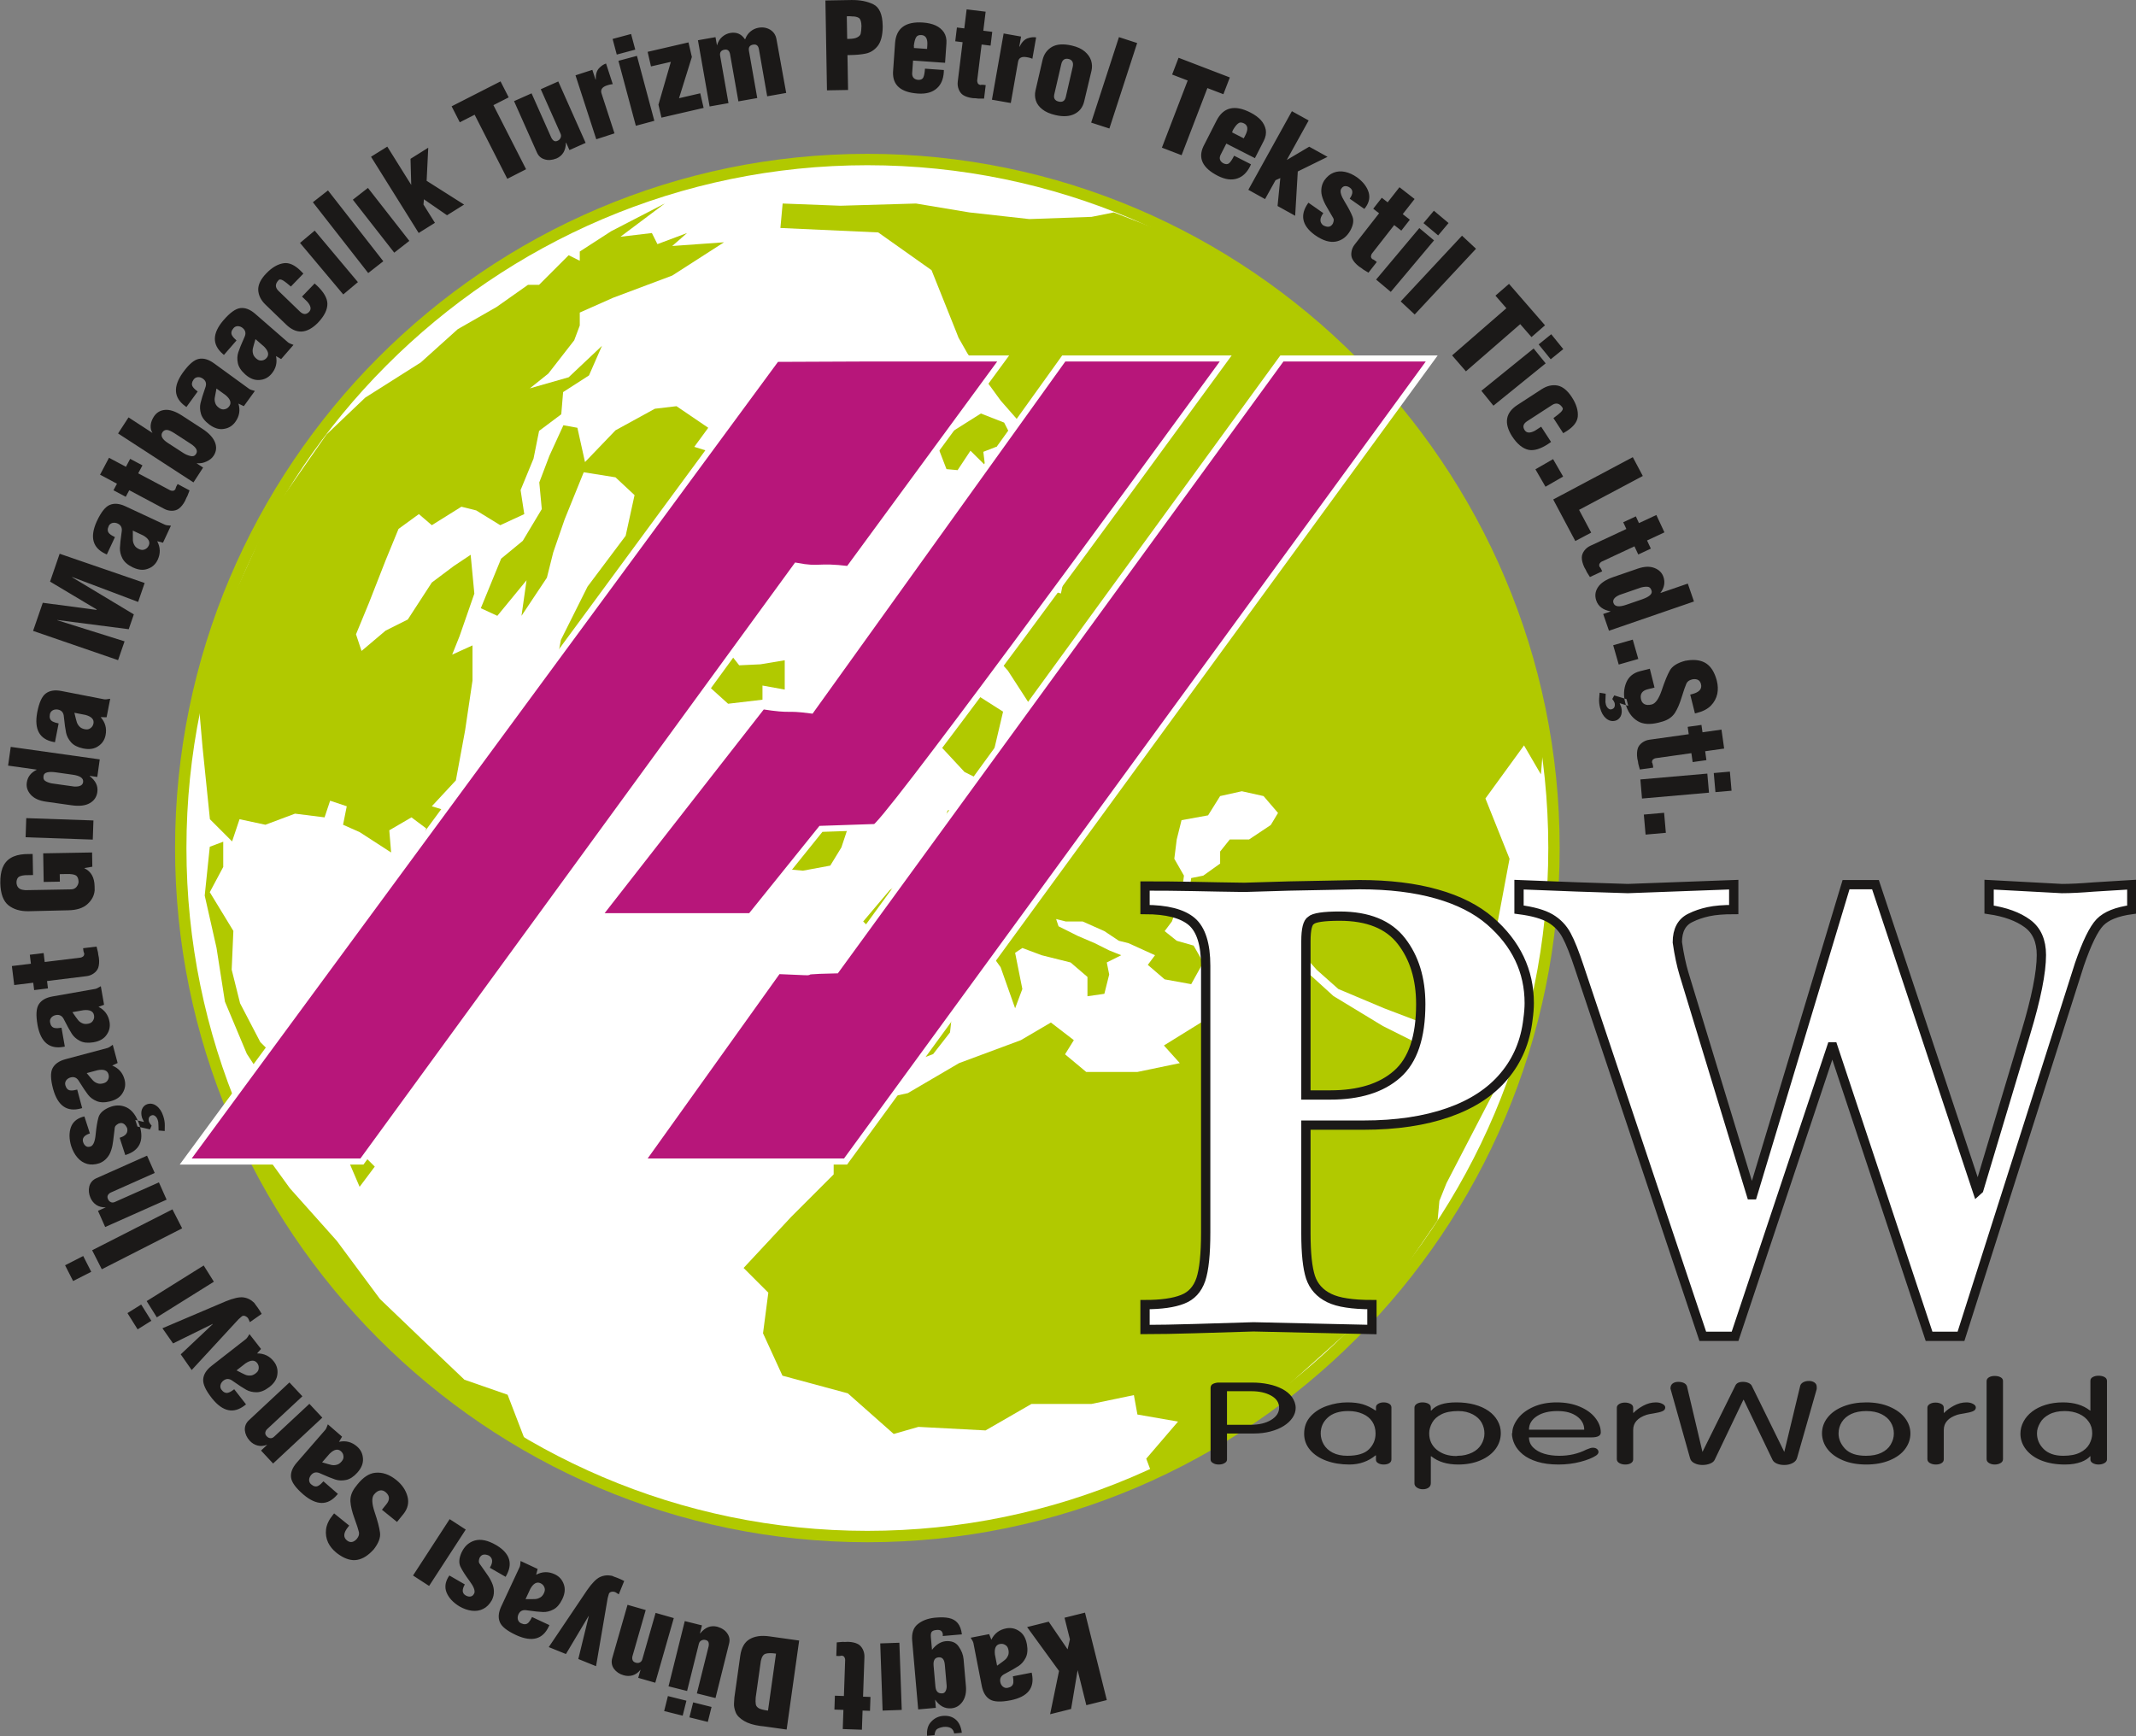 <?xml version="1.0" encoding="UTF-8"?>
<svg xmlns="http://www.w3.org/2000/svg" xmlns:xlink="http://www.w3.org/1999/xlink" width="375.3pt" height="305.1pt" viewBox="0 0 375.3 305.1" version="1.1">
<rect x="0" y="0" width="375.3" height="305.1" fill="#808080" stroke="none"/>
<defs>
<clipPath id="clip1">
  <path d="M 191 146 L 375.301 146 L 375.301 245 L 191 245 Z M 191 146 "/>
</clipPath>
<clipPath id="clip2">
  <path d="M 0 72 L 195 72 L 195 305.102 L 0 305.102 Z M 0 72 "/>
</clipPath>
</defs>
<g id="surface1">
<path style="fill-rule:evenodd;fill:rgb(100%,100%,100%);fill-opacity:1;stroke-width:20.001;stroke-linecap:butt;stroke-linejoin:miter;stroke:rgb(69.334%,78.906%,0%);stroke-opacity:1;stroke-miterlimit:4;" d="M 1523.984 2770.688 C 2188.477 2770.688 2730.391 2227.211 2730.391 1560.883 C 2730.391 894.516 2188.477 351.039 1523.984 351.039 C 859.57 351.039 317.578 894.516 317.578 1560.883 C 317.578 2227.211 859.57 2770.688 1523.984 2770.688 Z M 1523.984 2770.688 " transform="matrix(0.1,0,0,-0.1,0,305.1)"/>
<path style=" stroke:none;fill-rule:evenodd;fill:rgb(69.334%,78.906%,0%);fill-opacity:1;" d="M 57.352 76.367 L 64.176 69.867 L 73.922 63.695 L 80.422 57.848 L 87.242 53.945 L 92.77 50.047 L 94.719 50.047 L 99.914 44.848 L 101.867 45.824 L 101.867 44.199 L 107.391 40.625 L 116.812 35.754 L 109.012 41.602 L 114.535 40.949 L 115.512 42.898 L 120.715 40.949 L 118.109 43.227 L 127.211 42.574 L 118.109 48.422 L 107.715 52.324 L 101.867 54.922 L 101.867 57.195 L 100.891 59.797 L 96.34 65.645 L 93.094 68.242 L 99.914 66.293 L 105.766 60.77 L 103.488 65.969 L 98.941 68.895 L 98.617 72.793 L 94.719 75.715 L 93.742 80.59 L 91.469 86.113 L 92.117 90.336 L 87.895 92.285 L 83.672 89.688 L 81.07 89.039 L 75.871 92.285 L 73.598 90.336 L 70.023 92.938 L 67.754 98.461 L 64.828 105.934 L 62.551 111.457 L 63.523 114.383 L 67.754 110.809 L 71.648 108.859 L 75.871 102.359 L 79.77 99.434 L 82.695 97.484 L 83.344 104.309 L 80.746 111.781 L 79.445 115.031 L 83.02 113.406 L 83.02 119.578 L 81.719 128.352 L 80.098 137.125 L 75.871 141.676 L 80.098 142.973 L 79.445 149.797 L 73.598 149.473 L 74.898 145.574 L 72.297 143.625 L 68.398 145.898 L 68.723 149.797 L 63.203 146.223 L 60.277 144.922 L 60.926 141.676 L 58.004 140.699 L 57.027 143.625 L 51.832 142.973 L 46.629 144.922 L 42.086 143.949 L 40.781 147.848 L 36.883 143.949 L 35.586 131.277 L 34.934 123.805 L 39.156 108.859 L 47.605 90.336 Z M 57.352 76.367 "/>
<path style=" stroke:none;fill-rule:evenodd;fill:rgb(69.334%,78.906%,0%);fill-opacity:1;" d="M 92.484 253.652 L 89.188 245.078 L 81.602 242.438 L 74.676 235.844 L 66.762 228.258 L 59.176 218.035 L 50.934 208.801 L 44.008 199.234 L 38.402 188.023 L 45.656 205.172 L 53.242 217.375 L 62.805 229.906 L 71.715 238.812 L 83.91 249.035 Z M 92.484 253.652 "/>
<path style=" stroke:none;fill-rule:evenodd;fill:rgb(69.334%,78.906%,0%);fill-opacity:1;" d="M 99.215 126.293 L 96.98 120.938 L 98.547 112.453 L 103.234 103.074 L 109.93 94.145 L 111.492 87 L 108.145 83.875 L 102.562 82.984 L 99.215 91.242 L 97.211 97.047 L 96.09 101.512 L 91.629 108.211 L 92.516 101.961 L 87.383 108.211 L 84.48 106.871 L 88.051 98.164 L 91.848 95.039 L 95.195 89.457 L 94.754 84.77 L 96.535 80.082 L 98.992 74.723 L 101.449 75.168 L 102.785 81.195 L 108.145 75.613 L 115.066 71.82 L 118.863 71.375 L 124.441 75.168 L 121.988 78.52 L 125.559 79.633 L 131.363 82.09 L 135.383 84.324 L 133.598 87 L 135.383 89.457 L 133.148 92.137 L 132.703 96.156 L 132.926 100.621 L 130.922 101.512 L 130.473 105.977 L 126.898 109.328 L 122.879 112.676 L 118.414 112.898 L 114.844 116.25 L 111.047 116.918 L 107.254 120.488 L 104.129 123.84 L 101.004 126.742 Z M 99.215 126.293 "/>
<path style=" stroke:none;fill-rule:evenodd;fill:rgb(69.334%,78.906%,0%);fill-opacity:1;" d="M 252.594 214.426 L 245.148 225.285 L 236.152 234.594 L 224.359 245.141 L 213.188 253.211 L 202.328 258.797 L 201.398 256.312 L 206.984 249.797 L 199.848 248.555 L 199.227 245.141 L 191.781 246.695 L 181.23 246.695 L 173.164 251.348 L 161.371 250.727 L 157.027 251.969 L 148.965 244.832 L 137.48 241.73 L 134.066 234.281 L 134.996 227.145 L 130.652 222.801 L 139.031 213.805 L 146.477 206.355 L 146.477 200.773 L 152.379 193.637 L 159.508 192.082 L 168.508 186.809 L 179.367 182.773 L 184.645 179.672 L 188.676 182.773 L 187.129 185.258 L 190.848 188.359 L 199.848 188.359 L 207.297 186.809 L 204.504 183.707 L 211.016 179.672 L 217.844 175.328 L 223.117 172.848 L 227.465 168.812 L 234.289 175.02 L 242.977 180.293 L 249.805 183.707 L 256.008 185.566 L 260.352 184.016 L 262.523 178.121 L 264.387 173.777 L 264.078 181.844 L 262.84 191.152 L 258.492 199.531 L 254.148 207.906 L 252.906 211.012 Z M 252.594 214.426 "/>
<path style=" stroke:none;fill-rule:evenodd;fill:rgb(69.334%,78.906%,0%);fill-opacity:1;" d="M 270.738 136.066 L 267.773 130.98 L 260.992 140.305 L 265.23 150.898 L 262.688 164.461 L 260.145 175.902 L 257.602 184.801 L 252.094 180.562 L 243.195 177.172 L 235.145 173.781 L 231.328 170.391 L 227.938 166.578 L 225.82 160.223 L 222.43 163.613 L 219.465 164.883 L 216.922 166.156 L 214.379 168.273 L 213.109 165.309 L 209.719 161.918 L 208.445 161.07 L 208.871 157.254 L 209.297 154.289 L 211.414 153.863 L 214.379 151.746 L 214.379 149.629 L 216.074 147.508 L 219.465 147.508 L 223.277 144.965 L 224.551 142.848 L 222.008 139.883 L 218.191 139.035 L 214.379 139.883 L 212.262 143.27 L 207.598 144.117 L 206.754 147.508 L 206.328 150.898 L 208.023 153.863 L 207.598 157.254 L 205.902 161.918 L 204.633 163.613 L 206.754 165.309 L 209.719 166.156 L 211.414 169.121 L 209.297 172.934 L 204.633 172.086 L 201.672 169.543 L 202.938 167.848 L 198.277 165.73 L 196.586 165.309 L 194.039 163.613 L 190.223 161.918 L 187.258 161.918 L 185.562 161.492 L 185.988 162.766 L 189.379 164.461 L 192.344 165.73 L 194.887 167 L 197.004 167.848 L 194.465 169.121 L 194.887 171.238 L 194.039 174.629 L 191.07 175.055 L 191.07 171.664 L 188.105 169.121 L 183.02 167.848 L 179.629 166.578 L 178.359 167.426 L 179.629 173.781 L 178.359 177.172 L 175.816 169.969 L 173.699 167 L 171.156 170.816 L 171.156 173.781 L 167.34 177.598 L 166.922 181.41 L 163.953 185.223 L 157.172 187.766 L 149.547 188.613 L 144.883 183.527 L 144.883 175.902 L 149.969 173.781 L 157.172 172.934 L 157.172 168.695 L 153.781 164.035 L 151.664 161.918 L 156.324 156.406 L 159.715 154.289 L 165.223 147.086 L 166.492 142.422 L 174.121 140.727 L 180.055 136.492 L 182.172 130.133 L 181.754 125.051 L 177.09 117.844 L 173.699 114.031 L 169.465 115.305 L 171.578 122.082 L 176.242 125.051 L 174.547 132.254 L 173.699 137.762 L 169.465 135.645 L 163.953 129.711 L 158.867 131.406 L 158.02 126.32 L 160.137 117.844 L 160.984 110.219 L 163.527 105.133 L 167.766 97.504 L 175.395 95.809 L 181.324 95.387 L 183.867 98.352 L 180.477 102.59 L 186.41 104.285 L 187.684 97.93 L 186.41 82.25 L 181.754 77.164 L 175.816 70.383 L 172.426 65.723 L 169.98 62.094 L 168.414 59.34 L 168.062 58.434 L 163.676 47.477 L 154.305 40.84 L 137.121 40.059 L 137.512 35.762 L 147.664 36.152 L 160.941 35.762 L 170.316 37.324 L 180.859 38.496 L 191.797 38.105 L 195.699 37.324 L 207.805 42.012 L 218.738 48.648 L 227.336 55.289 L 237.094 63.879 L 249.199 76.766 L 257.402 87.703 L 264.039 102.934 L 268.34 114.258 L 271.465 127.535 Z M 270.738 136.066 "/>
<path style=" stroke:none;fill-rule:evenodd;fill:rgb(69.334%,78.906%,0%);fill-opacity:1;" d="M 139.121 152.812 L 141.434 146.234 L 145.172 143.035 L 149.254 144.637 L 147.836 148.902 L 145.879 152.102 L 141.078 152.992 Z M 139.121 152.812 "/>
<path style=" stroke:none;fill-rule:evenodd;fill:rgb(69.334%,78.906%,0%);fill-opacity:1;" d="M 133.969 122.949 L 127.926 123.66 L 124.191 120.285 L 124.371 115.84 L 127.926 114.418 L 129.879 116.906 L 133.613 116.73 L 137.879 116.02 L 137.879 121.172 L 133.969 120.461 Z M 133.969 122.949 "/>
<path style=" stroke:none;fill-rule:evenodd;fill:rgb(69.334%,78.906%,0%);fill-opacity:1;" d="M 166.301 82.434 L 164.59 77.992 L 167.492 75.719 L 172.344 72.66 L 176.43 74.258 L 178.484 78.285 L 175.008 78.523 L 172.773 79.391 L 173.055 81.723 L 170.512 79.199 L 168.254 82.613 Z M 166.301 82.434 "/>
<path style=" stroke:none;fill-rule:evenodd;fill:rgb(69.334%,78.906%,0%);fill-opacity:1;" d="M 145.398 87.312 L 144.922 82.129 L 148.652 78.93 L 152.738 80.531 L 152.434 83.402 L 152.43 91.062 L 144.562 88.883 L 145.395 87.312 Z M 145.398 87.312 "/>
<path style=" stroke:none;fill-rule:evenodd;fill:rgb(69.334%,78.906%,0%);fill-opacity:1;" d="M 63.184 208.543 L 60.523 202.328 L 55.789 197.301 L 48.984 193.75 L 43.367 185.172 L 39.52 176.004 L 38.039 166.535 L 35.969 157.367 L 36.859 148.789 L 39.223 147.902 L 39.223 152.34 L 36.859 156.773 L 41.004 163.578 L 40.707 170.383 L 42.184 176.297 L 45.73 183.102 L 50.762 188.129 L 58.156 193.16 L 60.816 199.961 L 65.848 204.992 Z M 63.184 208.543 "/>
<path style="fill-rule:evenodd;fill:rgb(71.68%,8.617%,47.852%);fill-opacity:1;stroke-width:10.658;stroke-linecap:butt;stroke-linejoin:miter;stroke:rgb(100%,100%,100%);stroke-opacity:1;stroke-miterlimit:4;" d="M 1469.375 1345.961 L 2252.305 2421.078 L 2515.547 2421.078 L 2023.125 1746.391 L 1485.664 1010.023 L 1127.578 1010.023 L 1366.914 1344.75 C 1472.773 1340.219 1368.594 1343.93 1469.375 1345.961 Z M 1469.375 1345.961 " transform="matrix(0.1,0,0,-0.1,0,305.1)"/>
<path style="fill-rule:evenodd;fill:rgb(71.68%,8.617%,47.852%);fill-opacity:1;stroke-width:10.658;stroke-linecap:butt;stroke-linejoin:miter;stroke:rgb(100%,100%,100%);stroke-opacity:1;stroke-miterlimit:4;" d="M 1318.867 1441.078 L 1442.422 1594.555 L 1536.445 1597.719 C 1537.969 1578.07 1989.766 2196.742 2153.594 2421.078 L 1869.023 2421.078 L 1425.234 1802.641 C 1377.031 1808.969 1394.219 1801.625 1339.648 1810.062 L 1241.523 1684.477 L 1051.406 1441.078 Z M 1318.867 1441.078 " transform="matrix(0.1,0,0,-0.1,0,305.1)"/>
<path style="fill-rule:evenodd;fill:rgb(71.68%,8.617%,47.852%);fill-opacity:1;stroke-width:10.658;stroke-linecap:butt;stroke-linejoin:miter;stroke:rgb(100%,100%,100%);stroke-opacity:1;stroke-miterlimit:4;" d="M 326.289 1010.023 L 1364.219 2420.453 L 1510.938 2421.078 L 1762.578 2421.078 L 1491.016 2050.961 C 1435.156 2057.797 1441.289 2048.812 1399.336 2056.742 L 635.938 1010.023 Z M 326.289 1010.023 " transform="matrix(0.1,0,0,-0.1,0,305.1)"/>
<path style=" stroke:none;fill-rule:evenodd;fill:rgb(100%,100%,100%);fill-opacity:1;" d="M 233.723 192.406 C 238.797 192.406 242.719 191.191 245.473 188.758 C 248.254 186.324 249.629 182.227 249.629 176.438 C 249.629 171.988 248.504 168.297 246.238 165.375 C 243.98 162.453 240.363 160.98 235.387 160.98 C 232.555 160.98 230.871 161.238 230.352 161.727 C 229.758 162.082 229.453 163.277 229.453 165.355 L 229.453 192.406 Z M 229.453 197.703 L 229.453 216.77 C 229.453 220.223 229.723 222.77 230.258 224.418 C 230.812 226.066 231.902 227.281 233.551 228.086 C 234.371 228.48 235.387 228.773 236.594 228.949 C 237.816 229.145 239.297 229.242 241.051 229.242 L 241.051 233.617 L 220.246 233.148 C 216.742 233.266 213.262 233.363 209.852 233.461 C 206.426 233.559 203.535 233.617 201.184 233.617 L 201.184 229.242 C 204.035 229.242 206.215 228.93 207.766 228.32 C 209.34 227.715 210.387 226.559 210.98 224.852 C 211.555 223.145 211.844 220.379 211.844 216.555 L 211.844 169.711 C 211.844 165.926 211.02 163.316 209.379 161.922 C 207.727 160.531 204.992 159.824 201.184 159.824 L 201.184 155.688 C 204.035 155.688 206.867 155.707 209.68 155.766 C 212.512 155.824 215.48 155.883 218.637 155.922 L 226.523 155.688 L 238.871 155.449 C 244.098 155.449 248.633 156 252.465 157.098 C 256.289 158.176 259.41 159.766 261.801 161.824 C 266.395 165.809 268.691 170.633 268.691 176.262 C 268.691 177.066 268.617 178.027 268.465 179.125 C 268.023 182.973 266.629 186.285 264.289 189.07 C 261.953 191.875 258.699 194.016 254.508 195.484 C 250.316 196.957 245.34 197.703 239.539 197.703 Z M 277.477 169.945 C 276.656 167.457 275.91 165.57 275.238 164.336 C 274.57 163.082 273.613 162.102 272.387 161.375 C 271.141 160.648 269.305 160.137 266.895 159.824 L 266.895 155.449 L 276.98 155.844 L 286.016 156.137 L 304.621 155.449 L 304.621 159.824 C 302.82 159.824 301.348 159.941 300.16 160.199 C 298.992 160.453 297.965 160.805 297.059 161.258 C 295.492 161.984 294.711 163.434 294.711 165.57 C 295.031 167.789 295.434 169.633 295.871 171.086 L 307.703 209.941 L 307.934 209.941 L 324.355 155.449 L 329.523 155.449 L 347.422 209.258 L 347.688 209.02 L 355.938 181.48 C 357.777 175.398 358.676 170.848 358.676 167.809 C 358.676 165.316 357.852 163.473 356.227 162.277 C 354.578 161.062 352.32 160.238 349.488 159.824 L 349.488 155.449 L 362.273 156.137 C 363.805 156.137 365.66 156.039 367.824 155.863 L 374.562 155.449 L 374.562 159.824 C 371.941 160.18 370.086 160.922 368.973 162.062 C 367.863 163.219 366.656 165.691 365.355 169.477 L 344.551 234.816 L 338.941 234.816 L 322.059 183.953 L 321.828 183.953 L 304.852 234.816 L 299.184 234.816 Z M 277.477 169.945 "/>
<g clip-path="url(#clip1)" clip-rule="nonzero">
<path style="fill:none;stroke-width:16.328;stroke-linecap:butt;stroke-linejoin:miter;stroke:rgb(10.594%,9.813%,9.424%);stroke-opacity:1;stroke-miterlimit:4;" d="M 2337.227 1126.938 C 2387.969 1126.938 2427.188 1139.086 2454.727 1163.422 C 2482.539 1187.758 2496.289 1228.734 2496.289 1286.625 C 2496.289 1331.117 2485.039 1368.031 2462.383 1397.25 C 2439.805 1426.469 2403.633 1441.195 2353.867 1441.195 C 2325.547 1441.195 2308.711 1438.617 2303.516 1433.734 C 2297.578 1430.18 2294.531 1418.227 2294.531 1397.445 L 2294.531 1126.938 Z M 2294.531 1073.969 L 2294.531 883.305 C 2294.531 848.773 2297.227 823.305 2302.578 806.82 C 2308.125 790.336 2319.023 778.188 2335.508 770.141 C 2343.711 766.195 2353.867 763.266 2365.938 761.508 C 2378.164 759.555 2392.969 758.578 2410.508 758.578 L 2410.508 714.828 L 2202.461 719.516 C 2167.422 718.344 2132.617 717.367 2098.516 716.391 C 2064.258 715.414 2035.352 714.828 2011.836 714.828 L 2011.836 758.578 C 2040.352 758.578 2062.148 761.703 2077.656 767.797 C 2093.398 773.852 2103.867 785.414 2109.805 802.484 C 2115.547 819.555 2118.438 847.211 2118.438 885.453 L 2118.438 1353.891 C 2118.438 1391.742 2110.195 1417.836 2093.789 1431.781 C 2077.266 1445.688 2049.922 1452.758 2011.836 1452.758 L 2011.836 1494.125 C 2040.352 1494.125 2068.672 1493.93 2096.797 1493.344 C 2125.117 1492.758 2154.805 1492.172 2186.367 1491.781 L 2265.234 1494.125 L 2388.711 1496.508 C 2440.977 1496.508 2486.328 1491 2524.648 1480.023 C 2562.891 1469.242 2594.102 1453.344 2618.008 1432.758 C 2663.945 1392.914 2686.914 1344.672 2686.914 1288.383 C 2686.914 1280.336 2686.172 1270.727 2684.648 1259.75 C 2680.234 1221.273 2666.289 1188.148 2642.891 1160.297 C 2619.531 1132.25 2586.992 1110.844 2545.078 1096.156 C 2503.164 1081.43 2453.398 1073.969 2395.391 1073.969 Z M 2774.766 1351.547 C 2766.562 1376.43 2759.102 1395.297 2752.383 1407.641 C 2745.703 1420.18 2736.133 1429.984 2723.867 1437.25 C 2711.406 1444.516 2693.047 1449.633 2668.945 1452.758 L 2668.945 1496.508 L 2769.805 1492.562 L 2860.156 1489.633 L 3046.211 1496.508 L 3046.211 1452.758 C 3028.203 1452.758 3013.477 1451.586 3001.602 1449.008 C 2989.922 1446.469 2979.648 1442.953 2970.586 1438.422 C 2954.922 1431.156 2947.109 1416.664 2947.109 1395.297 C 2950.312 1373.109 2954.336 1354.672 2958.711 1340.141 L 3077.031 951.586 L 3079.336 951.586 L 3243.555 1496.508 L 3295.234 1496.508 L 3474.219 958.422 L 3476.875 960.805 L 3559.375 1236.195 C 3577.773 1297.016 3586.758 1342.523 3586.758 1372.914 C 3586.758 1397.836 3578.516 1416.273 3562.266 1428.227 C 3545.781 1440.375 3523.203 1448.617 3494.883 1452.758 L 3494.883 1496.508 L 3622.734 1489.633 C 3638.047 1489.633 3656.602 1490.609 3678.242 1492.367 L 3745.625 1496.508 L 3745.625 1452.758 C 3719.414 1449.203 3700.859 1441.781 3689.727 1430.375 C 3678.633 1418.812 3666.562 1394.086 3653.555 1356.234 L 3445.508 702.836 L 3389.414 702.836 L 3220.586 1211.469 L 3218.281 1211.469 L 3048.516 702.836 L 2991.836 702.836 Z M 2774.766 1351.547 " transform="matrix(0.1,0,0,-0.1,0,305.1)"/>
</g>
<g clip-path="url(#clip2)" clip-rule="nonzero">
<path style=" stroke:none;fill-rule:evenodd;fill:rgb(10.594%,9.813%,9.424%);fill-opacity:1;" d="M 190.637 283.367 L 194.469 298.73 L 190.871 299.629 L 189.34 293.477 L 188.195 300.297 L 184.504 301.219 L 186.074 293.617 L 180.465 285.902 L 184.262 284.957 L 187.578 289.816 L 187.988 288.062 L 187.039 284.262 Z M 175.191 292.688 C 175.883 292.195 176.34 291.859 176.562 291.672 C 176.801 291.48 176.984 291.223 177.121 290.895 C 177.238 290.629 177.262 290.305 177.184 289.914 C 177.172 289.836 177.145 289.754 177.121 289.672 C 177.035 289.391 176.859 289.172 176.59 289.023 C 176.324 288.863 176.023 288.809 175.676 288.879 C 174.977 289.016 174.684 289.633 174.809 290.723 Z M 174.18 288.121 C 174.715 287.031 175.578 286.367 176.773 286.137 C 177.617 285.973 178.383 286.133 179.078 286.609 C 179.766 287.062 180.215 287.805 180.41 288.84 C 180.422 288.871 180.422 288.898 180.43 288.926 C 180.598 289.875 180.531 290.664 180.223 291.281 C 179.914 291.902 179.504 292.379 179.004 292.719 C 178.488 293.062 177.68 293.531 176.562 294.117 C 175.895 294.434 175.629 294.914 175.754 295.559 C 175.816 295.895 175.969 296.164 176.211 296.371 C 176.465 296.566 176.727 296.641 177.004 296.586 C 177.027 296.582 177.055 296.574 177.086 296.57 C 177.359 296.516 177.57 296.422 177.715 296.293 C 177.906 296.145 178.016 295.93 178.047 295.656 C 178.074 295.363 178.047 294.996 177.965 294.555 L 181.27 293.91 C 181.285 294.004 181.305 294.094 181.32 294.18 C 181.797 296.617 180.566 298.141 177.641 298.754 C 177.598 298.762 177.555 298.77 177.516 298.777 C 175.836 299.105 174.633 299.051 173.926 298.617 C 173.195 298.176 172.719 297.383 172.496 296.238 L 171.035 288.73 C 171.004 288.539 170.84 288.219 170.551 287.773 L 173.797 287.145 Z M 166.328 296.172 L 166.008 292.52 C 165.969 292.059 165.859 291.723 165.688 291.512 C 165.512 291.289 165.254 291.191 164.898 291.223 C 164.242 291.277 163.953 291.77 164.035 292.691 L 164.355 296.348 C 164.43 297.215 164.84 297.613 165.586 297.551 C 165.848 297.527 166.047 297.375 166.176 297.094 C 166.305 296.805 166.355 296.496 166.328 296.172 Z M 163.754 289.906 C 164.434 289.016 165.215 288.508 166.09 288.391 C 166.105 288.387 166.117 288.387 166.133 288.387 C 167.176 288.293 167.945 288.598 168.43 289.301 C 168.941 290.023 169.234 290.77 169.301 291.535 L 169.715 296.277 C 169.812 297.395 169.609 298.305 169.113 299.012 C 168.609 299.719 167.965 300.105 167.16 300.176 C 166.012 300.277 165.062 299.77 164.305 298.652 L 164.43 300.098 L 161.328 300.371 L 160.273 288.309 C 160.156 286.992 160.477 286.027 161.223 285.414 C 161.988 284.781 162.965 284.402 164.164 284.266 C 164.297 284.258 164.41 284.246 164.52 284.234 C 165.398 284.16 166.133 284.188 166.723 284.316 C 167.387 284.453 167.906 284.754 168.281 285.215 C 168.66 285.676 168.902 286.328 169.008 287.184 L 165.648 287.477 C 165.637 287.336 165.641 287.238 165.664 287.18 C 165.609 286.875 165.504 286.664 165.34 286.555 C 165.184 286.426 164.93 286.379 164.562 286.41 C 164.09 286.453 163.797 286.574 163.672 286.785 C 163.555 286.973 163.52 287.266 163.555 287.66 Z M 168.996 304.477 L 167.652 304.594 C 167.508 303.734 166.887 303.352 165.789 303.445 C 165.328 303.516 164.965 303.633 164.691 303.797 C 164.426 303.945 164.258 304.312 164.195 304.898 L 162.895 305.012 C 162.801 303.957 163.039 303.133 163.605 302.539 C 164.172 301.926 164.852 301.586 165.66 301.512 C 166.586 301.434 167.34 301.648 167.93 302.16 C 168.508 302.656 168.863 303.43 168.996 304.477 Z M 158.023 288.656 L 158.438 300.461 L 155.074 300.578 L 154.66 288.773 Z M 151.555 300.574 L 151.438 303.941 L 148.074 303.824 L 148.191 300.457 L 146.609 300.402 L 146.691 297.961 L 148.277 298.016 L 148.496 291.66 C 148.504 291.547 148.465 291.406 148.383 291.234 C 148.305 291.055 148.129 290.945 147.844 290.918 C 147.836 290.934 147.797 290.949 147.738 290.961 C 147.688 290.961 147.621 290.961 147.547 290.973 C 147.496 290.973 147.465 290.977 147.445 290.992 L 146.938 290.973 L 147.02 288.594 L 148.055 288.504 C 148.172 288.508 148.305 288.516 148.461 288.52 C 148.609 288.512 148.797 288.504 149.004 288.496 C 149.719 288.52 150.305 288.652 150.758 288.898 C 151.105 289.09 151.383 289.395 151.594 289.812 C 151.805 290.227 151.898 290.672 151.883 291.148 L 151.641 298.133 L 152.945 298.18 L 152.859 300.621 Z M 140.414 288.27 L 138.215 303.91 L 134.148 303.34 C 133.953 303.324 133.758 303.305 133.562 303.277 C 132.395 303.113 131.465 302.828 130.77 302.418 C 129.984 301.957 129.48 301.445 129.262 300.887 C 129.047 300.332 128.941 299.824 128.965 299.379 C 128.988 298.914 129.012 298.555 129.031 298.305 L 130.062 290.961 C 130.262 289.543 130.805 288.57 131.684 288.047 C 132.59 287.504 133.758 287.332 135.203 287.539 Z M 136.348 290.57 C 135.527 290.453 134.914 290.461 134.52 290.59 C 134.121 290.703 133.84 291.121 133.684 291.848 L 132.777 298.277 C 132.738 298.781 132.742 299.184 132.797 299.488 C 132.855 299.777 133.047 300.012 133.359 300.188 C 133.648 300.34 134.105 300.461 134.73 300.551 C 134.801 300.559 134.871 300.57 134.941 300.578 Z M 122.988 286.996 L 123.031 287.008 C 123.891 285.945 124.891 285.555 126.035 285.844 C 126.844 286.086 127.426 286.477 127.785 287.016 C 128.164 287.543 128.27 288.137 128.105 288.789 L 125.715 298.375 L 122.441 297.559 L 124.508 289.281 C 124.621 288.656 124.461 288.297 124.02 288.188 C 123.992 288.18 123.965 288.172 123.941 288.168 C 123.695 288.105 123.453 288.137 123.219 288.266 C 123.004 288.383 122.855 288.578 122.789 288.852 L 120.723 297.133 L 117.461 296.316 L 120.316 284.852 L 123.34 285.605 Z M 125.02 299.938 L 124.363 302.57 L 121.133 301.766 L 121.789 299.133 Z M 120.605 298.84 L 119.949 301.473 L 116.695 300.66 L 117.352 298.027 Z M 118.387 284.324 L 115.133 295.684 L 112.137 294.824 L 112.551 293.387 C 112.141 293.898 111.672 294.23 111.148 294.387 C 110.637 294.531 110.113 294.527 109.574 294.371 C 108.844 294.164 108.273 293.781 107.863 293.227 C 107.477 292.66 107.379 292.043 107.57 291.363 L 110.258 281.992 L 113.453 282.91 L 111.129 291.004 C 111.059 291.25 111.066 291.484 111.148 291.711 C 111.23 291.926 111.414 292.074 111.699 292.156 C 111.969 292.234 112.211 292.223 112.41 292.121 C 112.629 292.023 112.777 291.832 112.859 291.551 L 115.191 283.41 Z M 103.445 283.992 L 103.406 283.977 L 99.438 290.641 L 96.418 289.422 L 103.164 279.402 C 103.996 278.207 104.73 277.457 105.371 277.137 C 106.031 276.816 106.746 276.734 107.516 276.891 C 107.695 276.965 107.852 277.027 107.98 277.082 C 108.129 277.125 108.297 277.188 108.48 277.262 C 108.949 277.449 109.344 277.633 109.672 277.809 L 108.719 280.152 C 108.574 280.062 108.445 279.973 108.324 279.898 C 108.219 279.824 108.137 279.777 108.086 279.754 C 107.891 279.68 107.676 279.66 107.449 279.703 C 107.219 279.746 107.062 279.867 106.98 280.062 C 106.961 280.125 106.887 280.379 106.77 280.816 L 104.727 292.777 L 101.609 291.516 Z M 92.34 280.996 C 93.184 281.004 93.754 281 94.043 280.98 C 94.344 280.965 94.648 280.863 94.953 280.68 C 95.203 280.535 95.41 280.285 95.582 279.926 C 95.613 279.852 95.641 279.77 95.668 279.691 C 95.766 279.41 95.754 279.133 95.621 278.855 C 95.504 278.566 95.285 278.348 94.969 278.199 C 94.32 277.898 93.719 278.227 93.18 279.184 Z M 94.203 276.707 C 95.273 276.137 96.359 276.109 97.469 276.625 C 98.242 276.988 98.773 277.566 99.051 278.363 C 99.344 279.137 99.266 279.996 98.82 280.953 C 98.805 280.98 98.793 281.008 98.781 281.031 C 98.363 281.898 97.844 282.496 97.23 282.812 C 96.617 283.137 96.008 283.281 95.398 283.258 C 94.785 283.238 93.852 283.141 92.605 282.961 C 91.879 282.824 91.379 283.051 91.098 283.648 C 90.961 283.957 90.918 284.266 90.992 284.574 C 91.086 284.879 91.254 285.094 91.512 285.215 C 91.531 285.227 91.559 285.238 91.586 285.25 C 91.84 285.367 92.062 285.414 92.258 285.398 C 92.504 285.391 92.715 285.281 92.898 285.074 C 93.098 284.855 93.289 284.543 93.48 284.137 L 96.531 285.559 C 96.492 285.645 96.457 285.727 96.418 285.805 C 95.367 288.055 93.48 288.57 90.754 287.344 C 90.715 287.324 90.672 287.305 90.637 287.289 C 89.086 286.562 88.145 285.816 87.828 285.047 C 87.492 284.262 87.578 283.34 88.066 282.285 L 91.301 275.352 C 91.383 275.176 91.438 274.82 91.469 274.293 L 94.465 275.691 Z M 88.84 277.074 L 86.062 275.477 C 86.09 275.438 86.105 275.402 86.129 275.367 C 86.648 274.465 86.578 273.793 85.91 273.344 C 85.152 273.02 84.629 273.121 84.32 273.645 C 84.301 273.68 84.277 273.723 84.246 273.77 C 84.16 274.012 84.121 274.234 84.133 274.438 C 84.164 274.633 84.305 274.875 84.543 275.16 C 84.883 275.645 85.223 276.133 85.57 276.625 C 85.93 277.125 86.219 277.625 86.434 278.121 C 86.66 278.625 86.777 279.129 86.777 279.633 C 86.793 280.145 86.68 280.652 86.43 281.16 C 86.418 281.184 86.402 281.207 86.387 281.23 C 85.996 281.914 85.504 282.406 84.902 282.707 C 84.309 283.012 83.637 283.121 82.895 283.031 C 82.172 282.938 81.445 282.684 80.715 282.262 C 79.602 281.582 78.844 280.766 78.457 279.816 C 78.121 278.957 78.215 278.082 78.734 277.18 C 78.797 277.07 78.871 276.957 78.957 276.84 L 81.672 278.41 C 81.137 279.336 81.188 279.98 81.82 280.344 C 82.121 280.52 82.41 280.582 82.688 280.531 C 82.922 280.488 83.109 280.352 83.242 280.121 C 83.27 280.074 83.297 280.023 83.328 279.973 C 83.52 279.52 83.242 278.793 82.492 277.793 C 81.754 276.797 81.223 275.965 80.898 275.289 C 80.586 274.621 80.648 273.793 81.094 272.801 C 81.16 272.66 81.23 272.523 81.309 272.391 C 81.809 271.527 82.516 270.961 83.43 270.691 C 84.488 270.398 85.723 270.66 87.137 271.477 L 87.32 271.582 C 89.621 273.008 90.148 274.805 88.898 276.965 C 88.879 277.004 88.855 277.039 88.84 277.074 Z M 81.832 268.77 L 75.395 278.676 L 72.57 276.844 L 79.004 266.938 Z M 69.758 267.43 L 67.109 265.285 L 67.891 264.316 C 68.512 263.555 68.488 262.867 67.828 262.258 C 67.777 262.223 67.734 262.188 67.695 262.152 C 67.422 261.934 67.121 261.844 66.797 261.887 C 66.422 261.945 66.062 262.188 65.715 262.613 C 65.285 263.148 65.316 264.168 65.816 265.672 C 66.332 267.188 66.645 268.391 66.766 269.289 C 66.895 270.18 66.508 271.195 65.605 272.328 C 65.512 272.398 65.418 272.492 65.32 272.613 C 64.367 273.57 63.387 274.078 62.379 274.137 C 61.398 274.188 60.352 273.789 59.23 272.941 C 59.172 272.895 59.117 272.848 59.066 272.809 C 58.461 272.312 57.984 271.734 57.656 271.07 C 57.309 270.336 57.191 269.547 57.289 268.711 C 57.402 267.879 57.801 267.039 58.492 266.191 L 58.707 265.926 L 61.359 268.074 C 61.297 268.152 61.234 268.23 61.172 268.305 C 60.34 269.332 60.27 270.121 60.957 270.676 C 61.504 271.117 62.059 271.055 62.629 270.484 C 62.66 270.441 62.695 270.398 62.73 270.355 C 63.031 269.984 63.141 269.605 63.062 269.215 C 62.965 268.773 62.707 267.977 62.285 266.82 C 61.863 265.672 61.629 264.684 61.57 263.859 C 61.52 263.023 61.777 262.215 62.348 261.426 C 62.504 261.211 62.664 261.004 62.828 260.805 C 63.82 259.574 64.852 258.902 65.918 258.789 C 67.184 258.656 68.426 259.086 69.648 260.074 C 70.652 260.887 71.301 261.848 71.598 262.957 C 71.891 264.059 71.648 265.094 70.871 266.055 Z M 56.594 256.957 C 57.406 257.199 57.953 257.355 58.238 257.414 C 58.531 257.48 58.852 257.469 59.191 257.375 C 59.473 257.305 59.742 257.121 60.004 256.82 C 60.059 256.762 60.105 256.691 60.152 256.621 C 60.332 256.383 60.387 256.109 60.34 255.805 C 60.305 255.496 60.16 255.227 59.895 254.996 C 59.352 254.527 58.688 254.676 57.906 255.449 Z M 59.566 253.352 C 60.754 253.098 61.809 253.371 62.73 254.172 C 63.379 254.734 63.723 255.438 63.773 256.281 C 63.84 257.102 63.527 257.91 62.84 258.703 C 62.816 258.727 62.797 258.75 62.781 258.77 C 62.137 259.488 61.473 259.918 60.797 260.055 C 60.117 260.195 59.492 260.168 58.91 259.977 C 58.332 259.789 57.465 259.438 56.309 258.922 C 55.648 258.59 55.105 258.672 54.672 259.168 C 54.453 259.426 54.332 259.711 54.312 260.027 C 54.316 260.348 54.422 260.602 54.637 260.789 C 54.656 260.805 54.676 260.82 54.695 260.84 C 54.91 261.023 55.113 261.133 55.305 261.168 C 55.539 261.227 55.773 261.18 56.008 261.031 C 56.258 260.879 56.531 260.629 56.828 260.293 L 59.367 262.5 C 59.305 262.574 59.246 262.641 59.188 262.707 C 57.562 264.582 55.605 264.555 53.32 262.625 C 53.289 262.598 53.254 262.566 53.223 262.539 C 51.93 261.414 51.234 260.438 51.137 259.609 C 51.035 258.766 51.367 257.902 52.133 257.02 L 57.152 251.25 C 57.281 251.102 57.43 250.777 57.605 250.277 L 60.102 252.445 Z M 56.629 249.105 L 47.984 257.164 L 45.863 254.887 L 46.957 253.867 C 46.34 254.094 45.77 254.137 45.238 254 C 44.727 253.863 44.277 253.59 43.895 253.18 C 43.379 252.625 43.09 252.004 43.02 251.316 C 42.977 250.629 43.215 250.047 43.727 249.566 L 50.855 242.918 L 53.129 245.352 L 46.965 251.094 C 46.777 251.266 46.66 251.473 46.617 251.707 C 46.578 251.938 46.656 252.156 46.859 252.371 C 47.051 252.578 47.258 252.691 47.488 252.707 C 47.723 252.738 47.953 252.652 48.164 252.449 L 54.359 246.676 Z M 41.559 240.797 C 42.312 241.188 42.816 241.445 43.09 241.559 C 43.363 241.68 43.676 241.73 44.031 241.703 C 44.32 241.688 44.621 241.559 44.934 241.312 C 44.996 241.266 45.059 241.207 45.121 241.148 C 45.34 240.945 45.445 240.688 45.461 240.379 C 45.48 240.07 45.391 239.777 45.176 239.5 C 44.734 238.938 44.051 238.957 43.137 239.566 Z M 45.168 237.82 C 46.379 237.801 47.363 238.273 48.113 239.234 C 48.641 239.91 48.848 240.664 48.734 241.5 C 48.645 242.32 48.184 243.055 47.355 243.703 C 47.336 243.723 47.309 243.738 47.285 243.754 C 46.516 244.34 45.785 244.633 45.094 244.641 C 44.402 244.648 43.793 244.5 43.258 244.203 C 42.723 243.906 41.938 243.398 40.906 242.668 C 40.32 242.219 39.773 242.191 39.254 242.598 C 38.984 242.809 38.812 243.066 38.738 243.375 C 38.68 243.688 38.734 243.957 38.906 244.184 C 38.922 244.203 38.941 244.223 38.961 244.246 C 39.129 244.469 39.309 244.613 39.492 244.684 C 39.711 244.785 39.953 244.785 40.211 244.684 C 40.484 244.582 40.797 244.391 41.152 244.113 L 43.227 246.77 C 43.152 246.824 43.082 246.883 43.012 246.938 C 41.055 248.465 39.141 248.062 37.266 245.734 C 37.238 245.699 37.215 245.664 37.188 245.633 C 36.129 244.281 35.633 243.191 35.703 242.359 C 35.762 241.512 36.254 240.727 37.168 240.008 L 43.195 235.301 C 43.352 235.18 43.562 234.891 43.832 234.43 L 45.863 237.035 Z M 37.387 232.672 L 37.363 232.637 L 30.406 236.062 L 28.539 233.395 L 39.652 228.668 C 41.004 228.117 42.027 227.887 42.734 227.969 C 43.469 228.062 44.113 228.383 44.672 228.934 C 44.781 229.094 44.879 229.23 44.961 229.344 C 45.059 229.465 45.168 229.605 45.277 229.766 C 45.57 230.18 45.801 230.551 45.977 230.871 L 43.902 232.324 C 43.836 232.168 43.77 232.023 43.715 231.895 C 43.66 231.773 43.621 231.691 43.59 231.645 C 43.465 231.473 43.297 231.344 43.086 231.254 C 42.863 231.168 42.668 231.18 42.496 231.301 C 42.438 231.34 42.242 231.516 41.906 231.82 L 33.68 240.738 L 31.754 237.98 Z M 37.578 225.219 L 27.555 231.48 L 25.77 228.625 L 35.789 222.367 Z M 26.59 232.082 L 24.18 233.59 L 22.395 230.734 L 24.805 229.227 Z M 32.004 215.84 L 17.887 223.031 L 16.188 219.691 L 30.297 212.504 Z M 16.031 223.477 L 12.844 225.098 L 11.434 222.328 L 14.621 220.703 Z M 29.273 210.801 L 18.48 215.605 L 17.215 212.762 L 18.586 212.152 C 17.926 212.168 17.371 212.023 16.91 211.719 C 16.473 211.422 16.141 211.02 15.91 210.504 C 15.602 209.812 15.527 209.133 15.691 208.461 C 15.879 207.797 16.285 207.324 16.93 207.035 L 25.836 203.07 L 27.184 206.109 L 19.492 209.535 C 19.258 209.637 19.086 209.793 18.965 210 C 18.852 210.203 18.855 210.441 18.973 210.707 C 19.09 210.965 19.254 211.141 19.465 211.23 C 19.672 211.336 19.914 211.328 20.184 211.207 L 27.922 207.762 Z M 22.012 202.965 L 21.023 199.922 C 21.062 199.906 21.102 199.895 21.145 199.883 C 22.133 199.559 22.527 199.012 22.34 198.23 C 21.988 197.484 21.527 197.207 20.957 197.391 C 20.914 197.406 20.867 197.422 20.812 197.438 C 20.59 197.559 20.41 197.699 20.281 197.855 C 20.176 198.023 20.117 198.297 20.105 198.668 C 20.031 199.254 19.961 199.844 19.887 200.445 C 19.82 201.055 19.703 201.621 19.527 202.133 C 19.359 202.66 19.109 203.109 18.773 203.484 C 18.441 203.879 18.016 204.18 17.492 204.391 C 17.465 204.398 17.441 204.406 17.414 204.414 C 16.664 204.656 15.965 204.691 15.32 204.52 C 14.676 204.344 14.105 203.977 13.613 203.414 C 13.137 202.863 12.77 202.184 12.508 201.383 C 12.133 200.133 12.117 199.02 12.465 198.051 C 12.789 197.191 13.445 196.602 14.434 196.281 C 14.555 196.242 14.688 196.207 14.828 196.176 L 15.793 199.16 C 14.781 199.492 14.387 200.004 14.609 200.699 C 14.719 201.031 14.895 201.27 15.133 201.418 C 15.34 201.543 15.566 201.562 15.816 201.48 C 15.867 201.465 15.926 201.449 15.977 201.43 C 16.426 201.223 16.707 200.496 16.816 199.254 C 16.938 198.02 17.098 197.043 17.309 196.324 C 17.523 195.617 18.129 195.047 19.121 194.609 C 19.262 194.547 19.406 194.492 19.555 194.445 C 20.504 194.137 21.406 194.191 22.266 194.602 C 23.254 195.094 23.992 196.113 24.496 197.664 L 24.562 197.867 C 25.32 200.465 24.504 202.152 22.133 202.926 C 22.094 202.938 22.051 202.953 22.012 202.965 Z M 24.148 197.949 L 23.77 196.789 L 25.305 197.152 C 25.238 196.996 25.129 196.762 24.965 196.445 C 24.781 195.84 24.781 195.312 24.965 194.871 C 25.16 194.438 25.465 194.156 25.863 194.027 C 26.438 193.84 26.984 193.941 27.512 194.332 C 28.035 194.723 28.426 195.312 28.68 196.102 C 28.863 196.656 28.957 197.191 28.957 197.695 L 28.941 198.738 L 27.867 198.645 C 27.863 198.305 27.855 198.008 27.84 197.746 C 27.84 197.496 27.828 197.301 27.809 197.156 C 27.793 197.074 27.773 196.984 27.742 196.895 C 27.727 196.852 27.715 196.812 27.707 196.773 C 27.613 196.492 27.465 196.273 27.27 196.117 C 27.07 195.957 26.879 195.91 26.672 195.977 C 26.18 196.137 26.016 196.523 26.184 197.133 C 26.289 197.363 26.445 197.586 26.645 197.801 L 26.348 198.453 Z M 15.234 188.562 C 15.773 189.219 16.141 189.652 16.344 189.863 C 16.551 190.082 16.82 190.25 17.156 190.363 C 17.43 190.461 17.758 190.461 18.141 190.359 C 18.219 190.34 18.297 190.309 18.379 190.277 C 18.652 190.176 18.855 189.98 18.988 189.703 C 19.129 189.43 19.16 189.121 19.07 188.785 C 18.883 188.09 18.246 187.844 17.168 188.047 Z M 19.719 187.234 C 20.844 187.691 21.566 188.508 21.883 189.688 C 22.102 190.516 22.004 191.289 21.566 192.016 C 21.164 192.734 20.457 193.23 19.438 193.504 C 19.406 193.512 19.379 193.52 19.352 193.527 C 18.418 193.762 17.629 193.75 16.988 193.484 C 16.348 193.219 15.844 192.844 15.469 192.363 C 15.094 191.879 14.57 191.105 13.902 190.031 C 13.543 189.387 13.047 189.152 12.41 189.32 C 12.082 189.41 11.82 189.582 11.629 189.836 C 11.457 190.102 11.398 190.371 11.473 190.645 C 11.48 190.668 11.488 190.695 11.492 190.723 C 11.566 190.992 11.676 191.195 11.812 191.336 C 11.977 191.512 12.195 191.605 12.473 191.613 C 12.77 191.629 13.133 191.574 13.566 191.457 L 14.438 194.711 C 14.348 194.738 14.258 194.762 14.172 194.781 C 11.777 195.426 10.168 194.309 9.355 191.43 C 9.344 191.391 9.332 191.344 9.32 191.309 C 8.879 189.648 8.848 188.453 9.23 187.715 C 9.625 186.953 10.379 186.426 11.504 186.121 L 18.891 184.145 C 19.086 184.094 19.387 183.91 19.812 183.59 L 20.668 186.785 Z M 12.719 177.852 C 13.203 178.551 13.527 179.012 13.715 179.238 C 13.898 179.477 14.152 179.668 14.477 179.809 C 14.742 179.93 15.066 179.961 15.461 179.891 C 15.535 179.875 15.617 179.855 15.703 179.828 C 15.984 179.75 16.207 179.578 16.355 179.312 C 16.523 179.051 16.586 178.746 16.52 178.402 C 16.395 177.695 15.781 177.395 14.691 177.504 Z M 17.305 176.918 C 18.383 177.469 19.031 178.344 19.242 179.547 C 19.391 180.391 19.219 181.156 18.727 181.84 C 18.262 182.52 17.512 182.953 16.473 183.137 C 16.445 183.141 16.418 183.148 16.387 183.152 C 15.434 183.305 14.652 183.223 14.039 182.902 C 13.422 182.582 12.957 182.168 12.621 181.656 C 12.289 181.141 11.836 180.324 11.266 179.195 C 10.965 178.523 10.488 178.242 9.836 178.359 C 9.504 178.418 9.227 178.566 9.016 178.801 C 8.82 179.051 8.742 179.316 8.793 179.594 C 8.793 179.617 8.801 179.645 8.805 179.672 C 8.852 179.949 8.945 180.164 9.07 180.312 C 9.215 180.504 9.426 180.617 9.707 180.648 C 10 180.688 10.363 180.664 10.805 180.586 L 11.391 183.906 C 11.297 183.922 11.211 183.938 11.121 183.953 C 8.676 184.383 7.172 183.129 6.609 180.191 C 6.605 180.152 6.594 180.105 6.59 180.066 C 6.293 178.379 6.363 177.18 6.812 176.48 C 7.266 175.758 8.066 175.297 9.215 175.094 L 16.746 173.766 C 16.941 173.73 17.262 173.574 17.715 173.293 L 18.285 176.551 Z M 5.84 172.68 L 2.5 173.09 L 2.086 169.75 L 5.43 169.34 L 5.238 167.766 L 7.668 167.469 L 7.855 169.039 L 14.168 168.266 C 14.281 168.25 14.414 168.191 14.57 168.086 C 14.738 167.98 14.816 167.785 14.801 167.504 C 14.781 167.492 14.758 167.461 14.738 167.406 C 14.73 167.355 14.719 167.293 14.695 167.219 C 14.691 167.168 14.68 167.133 14.664 167.121 L 14.602 166.617 L 16.965 166.328 L 17.215 167.336 C 17.23 167.449 17.246 167.582 17.266 167.734 C 17.297 167.887 17.336 168.062 17.371 168.27 C 17.465 168.98 17.422 169.582 17.254 170.066 C 17.113 170.438 16.859 170.762 16.477 171.035 C 16.102 171.305 15.676 171.473 15.207 171.527 L 8.266 172.383 L 8.426 173.676 L 6 173.977 Z M 14.84 152.531 L 14.84 152.574 C 16.004 153.129 16.594 154.184 16.621 155.742 L 16.633 156.457 C 16.551 157.387 16.121 158.195 15.348 158.883 C 14.586 159.57 13.465 159.926 11.992 159.953 L 5.008 160.117 C 3.562 160.141 2.387 159.789 1.469 159.062 C 0.578 158.332 0.102 157.051 0.055 155.211 C 0.055 155.168 0.055 155.125 0.055 155.09 C 0.039 154.117 0.164 153.266 0.43 152.527 C 0.727 151.77 1.199 151.184 1.855 150.777 C 2.504 150.375 3.344 150.145 4.367 150.082 L 5.738 150.055 L 5.805 153.762 L 4.391 153.789 C 3.793 153.84 3.383 153.973 3.18 154.188 C 2.984 154.414 2.891 154.719 2.898 155.098 C 2.938 155.801 3.293 156.219 3.949 156.348 L 4.438 156.418 L 12.461 156.277 C 12.871 156.273 13.191 156.133 13.426 155.863 C 13.652 155.59 13.781 155.293 13.805 154.973 C 13.793 154.395 13.633 154.012 13.32 153.82 C 13.023 153.645 12.504 153.566 11.758 153.578 L 10.496 153.602 L 10.52 154.922 L 7.676 154.973 L 7.59 149.945 L 16.18 149.793 L 16.223 152.297 Z M 16.301 147.531 L 4.5 147.121 L 4.613 143.758 L 16.418 144.168 Z M 9.043 137.648 L 13.031 138.207 C 14.004 138.258 14.523 137.996 14.605 137.426 C 14.703 136.746 14.086 136.312 12.746 136.125 L 9.891 135.723 C 8.484 135.523 7.742 135.723 7.656 136.32 C 7.652 136.352 7.648 136.379 7.645 136.406 C 7.594 136.785 7.688 137.055 7.938 137.215 C 8.195 137.395 8.562 137.539 9.043 137.648 Z M 15.758 136.332 L 15.754 136.375 C 16.801 137.172 17.254 138.109 17.102 139.18 C 16.98 140.043 16.543 140.691 15.785 141.121 C 15.027 141.57 13.957 141.695 12.566 141.5 L 8.082 140.867 C 6.875 140.699 5.98 140.289 5.402 139.641 C 4.832 139.004 4.594 138.297 4.707 137.523 C 4.844 136.52 5.418 135.77 6.422 135.277 L 6.465 135.281 C 6.457 135.266 6.441 135.25 6.426 135.234 L 1.422 134.531 L 1.887 131.238 L 17.527 133.438 L 17.094 136.523 L 15.758 136.336 Z M 13.07 125.246 C 13.266 126.074 13.406 126.621 13.496 126.902 C 13.59 127.191 13.754 127.457 14.008 127.707 C 14.215 127.914 14.504 128.059 14.895 128.133 C 14.973 128.148 15.059 128.16 15.141 128.164 C 15.438 128.191 15.707 128.109 15.941 127.914 C 16.191 127.73 16.352 127.469 16.422 127.125 C 16.555 126.422 16.094 125.922 15.035 125.629 Z M 17.684 126.02 C 18.496 126.922 18.785 127.973 18.551 129.172 C 18.387 130.012 17.957 130.664 17.246 131.125 C 16.57 131.594 15.715 131.73 14.68 131.527 C 14.648 131.523 14.621 131.516 14.594 131.512 C 13.648 131.312 12.945 130.957 12.488 130.438 C 12.031 129.918 11.742 129.363 11.613 128.766 C 11.488 128.164 11.355 127.238 11.227 125.984 C 11.188 125.246 10.844 124.816 10.195 124.688 C 9.863 124.625 9.555 124.664 9.273 124.809 C 9 124.973 8.832 125.188 8.777 125.469 C 8.77 125.492 8.766 125.52 8.762 125.547 C 8.707 125.824 8.715 126.055 8.781 126.238 C 8.848 126.469 9.004 126.648 9.25 126.781 C 9.508 126.918 9.859 127.031 10.301 127.117 L 9.656 130.422 C 9.566 130.406 9.477 130.387 9.391 130.371 C 6.957 129.898 6 128.188 6.527 125.246 C 6.539 125.203 6.543 125.16 6.551 125.121 C 6.879 123.438 7.375 122.348 8.047 121.852 C 8.727 121.34 9.641 121.195 10.785 121.418 L 18.293 122.879 C 18.488 122.914 18.844 122.883 19.363 122.785 L 18.73 126.031 Z M 20.746 116 L 5.812 110.859 L 7.516 105.918 L 16.957 107.168 L 16.984 107.086 L 8.797 102.199 L 10.48 97.301 L 25.414 102.441 L 24.27 105.77 L 12.684 101.395 L 12.668 101.438 L 23.516 107.957 L 22.617 110.562 L 10.086 108.945 L 10.07 108.984 L 21.887 112.695 Z M 23.336 93.234 C 23.328 94.082 23.332 94.648 23.348 94.941 C 23.367 95.242 23.465 95.547 23.648 95.848 C 23.797 96.098 24.047 96.309 24.406 96.477 C 24.48 96.512 24.559 96.539 24.641 96.566 C 24.918 96.664 25.195 96.648 25.473 96.52 C 25.762 96.398 25.98 96.184 26.129 95.867 C 26.434 95.219 26.105 94.621 25.148 94.082 Z M 27.621 95.098 C 28.191 96.172 28.219 97.258 27.707 98.367 C 27.34 99.145 26.762 99.672 25.965 99.949 C 25.195 100.242 24.336 100.164 23.379 99.719 C 23.348 99.707 23.328 99.695 23.297 99.684 C 22.43 99.262 21.84 98.742 21.516 98.129 C 21.195 97.516 21.051 96.906 21.07 96.297 C 21.094 95.684 21.188 94.754 21.371 93.504 C 21.508 92.777 21.277 92.277 20.68 91.996 C 20.371 91.855 20.062 91.82 19.754 91.891 C 19.453 91.98 19.234 92.152 19.113 92.41 C 19.105 92.434 19.094 92.457 19.086 92.484 C 18.965 92.738 18.914 92.965 18.934 93.156 C 18.941 93.398 19.051 93.609 19.258 93.797 C 19.477 93.996 19.789 94.188 20.195 94.379 L 18.77 97.43 C 18.684 97.391 18.602 97.352 18.523 97.316 C 16.273 96.266 15.762 94.379 16.984 91.648 C 17.004 91.613 17.023 91.57 17.039 91.535 C 17.766 89.98 18.512 89.043 19.281 88.723 C 20.066 88.391 20.988 88.473 22.043 88.965 L 28.977 92.199 C 29.152 92.281 29.508 92.336 30.035 92.367 L 28.637 95.363 Z M 20.551 84.996 L 17.578 83.414 L 19.152 80.441 L 22.129 82.023 L 22.871 80.625 L 25.031 81.773 L 24.285 83.172 L 29.902 86.156 C 30.004 86.211 30.145 86.238 30.34 86.238 C 30.531 86.25 30.711 86.137 30.855 85.895 C 30.848 85.875 30.848 85.836 30.859 85.781 C 30.887 85.734 30.914 85.676 30.934 85.605 C 30.961 85.559 30.969 85.523 30.965 85.504 L 31.207 85.055 L 33.305 86.172 L 32.93 87.145 C 32.879 87.242 32.812 87.363 32.742 87.496 C 32.684 87.641 32.609 87.809 32.523 88 C 32.188 88.633 31.812 89.098 31.395 89.398 C 31.07 89.629 30.672 89.742 30.211 89.75 C 29.742 89.754 29.297 89.648 28.879 89.426 L 22.711 86.141 L 22.094 87.297 L 19.938 86.148 Z M 33.992 84.766 L 20.746 76.164 L 22.582 73.344 L 26.746 76.051 L 26.77 76.012 C 26.535 75.676 26.438 75.246 26.473 74.723 C 26.52 74.215 26.711 73.711 27.035 73.203 C 27.504 72.484 28.16 72.094 29.008 72.023 C 29.855 71.953 30.852 72.289 31.992 73.031 L 35.648 75.406 C 36.738 76.129 37.441 76.898 37.77 77.711 C 38.098 78.547 38.023 79.332 37.539 80.074 C 37.266 80.496 36.855 80.832 36.309 81.082 C 35.77 81.348 35.195 81.453 34.598 81.398 L 34.578 81.434 L 35.688 82.156 Z M 29.484 77.828 L 32.242 79.617 C 32.582 79.836 32.98 80.008 33.438 80.121 C 33.879 80.238 34.211 80.133 34.426 79.801 C 34.434 79.789 34.441 79.777 34.445 79.77 C 34.805 79.215 34.492 78.621 33.504 77.977 L 30.695 76.152 C 30.117 75.777 29.664 75.574 29.336 75.543 C 29.004 75.531 28.742 75.664 28.551 75.941 C 28.16 76.539 28.469 77.168 29.484 77.828 Z M 29.484 77.828 "/>
</g>
<path style=" stroke:none;fill-rule:evenodd;fill:rgb(10.594%,9.813%,9.424%);fill-opacity:1;" d="M 38.035 68.27 C 37.867 69.102 37.762 69.656 37.723 69.949 C 37.684 70.25 37.723 70.562 37.848 70.895 C 37.941 71.168 38.148 71.422 38.469 71.656 C 38.535 71.703 38.605 71.746 38.68 71.789 C 38.938 71.941 39.215 71.977 39.512 71.902 C 39.816 71.84 40.07 71.672 40.277 71.387 C 40.703 70.809 40.492 70.156 39.656 69.445 Z M 41.891 70.918 C 42.246 72.078 42.062 73.152 41.344 74.141 C 40.844 74.832 40.172 75.242 39.34 75.363 C 38.527 75.504 37.695 75.262 36.84 74.645 C 36.816 74.625 36.793 74.609 36.77 74.59 C 35.996 74.012 35.512 73.391 35.316 72.727 C 35.117 72.062 35.094 71.438 35.23 70.844 C 35.367 70.246 35.641 69.352 36.055 68.16 C 36.332 67.473 36.207 66.938 35.668 66.551 C 35.391 66.348 35.098 66.254 34.777 66.27 C 34.465 66.297 34.219 66.426 34.051 66.656 C 34.035 66.676 34.02 66.695 34.004 66.719 C 33.84 66.945 33.754 67.16 33.73 67.355 C 33.691 67.59 33.758 67.82 33.926 68.043 C 34.102 68.281 34.371 68.527 34.734 68.793 L 32.754 71.52 C 32.68 71.465 32.605 71.41 32.535 71.359 C 30.527 69.898 30.383 67.945 32.105 65.504 C 32.133 65.469 32.16 65.434 32.18 65.402 C 33.191 64.012 34.102 63.234 34.918 63.066 C 35.754 62.891 36.641 63.148 37.59 63.832 L 43.773 68.328 C 43.93 68.445 44.266 68.566 44.781 68.695 L 42.84 71.371 Z M 44.887 59.59 C 44.645 60.402 44.492 60.949 44.43 61.234 C 44.363 61.531 44.379 61.848 44.469 62.188 C 44.539 62.469 44.723 62.742 45.023 63 C 45.086 63.055 45.152 63.105 45.223 63.152 C 45.465 63.324 45.734 63.383 46.039 63.336 C 46.348 63.301 46.617 63.156 46.848 62.891 C 47.316 62.352 47.168 61.684 46.395 60.902 Z M 48.496 62.566 C 48.746 63.75 48.473 64.805 47.672 65.727 C 47.109 66.375 46.406 66.723 45.566 66.77 C 44.742 66.836 43.934 66.527 43.141 65.836 C 43.117 65.812 43.098 65.797 43.078 65.777 C 42.355 65.133 41.926 64.473 41.789 63.797 C 41.648 63.117 41.68 62.488 41.867 61.91 C 42.055 61.324 42.406 60.457 42.922 59.309 C 43.254 58.648 43.176 58.102 42.676 57.668 C 42.422 57.445 42.133 57.328 41.816 57.312 C 41.496 57.312 41.242 57.418 41.059 57.633 C 41.043 57.652 41.023 57.672 41.004 57.695 C 40.82 57.906 40.715 58.109 40.676 58.301 C 40.617 58.535 40.664 58.77 40.812 59.008 C 40.965 59.258 41.215 59.527 41.555 59.824 L 39.344 62.367 C 39.27 62.305 39.207 62.246 39.137 62.188 C 37.262 60.559 37.289 58.602 39.223 56.316 C 39.254 56.285 39.277 56.25 39.305 56.223 C 40.43 54.926 41.406 54.23 42.234 54.137 C 43.082 54.035 43.945 54.367 44.828 55.133 L 50.594 60.148 C 50.742 60.277 51.066 60.43 51.566 60.602 L 49.398 63.098 Z M 53.062 52.113 L 55.281 49.812 C 55.461 49.961 55.617 50.109 55.766 50.254 C 56.898 51.348 57.484 52.371 57.523 53.32 C 57.551 54.402 56.984 55.543 55.828 56.746 C 53.914 58.664 52.066 58.758 50.277 57.031 L 46.641 53.523 C 45.844 52.75 45.418 51.895 45.371 50.953 C 45.34 50.02 45.812 49.043 46.797 48.027 C 47.816 46.969 48.859 46.375 49.922 46.242 C 50.82 46.137 51.773 46.566 52.773 47.535 C 52.945 47.699 53.121 47.879 53.305 48.074 L 51.109 50.348 L 50.332 49.703 C 49.641 49.145 49.188 48.977 48.965 49.211 C 48.316 49.875 48.312 50.516 48.953 51.133 L 52.676 54.727 C 53.262 55.297 53.805 55.32 54.305 54.805 C 54.742 54.352 54.637 53.75 53.988 53.008 Z M 60.309 51.738 L 52.715 42.688 L 55.293 40.523 L 62.887 49.574 Z M 64.695 47.98 L 54.973 35.535 L 57.629 33.461 L 67.348 45.906 Z M 69.27 44.398 L 61.996 35.09 L 64.648 33.02 L 71.922 42.328 Z M 73.562 40.938 L 65.191 27.543 L 68.047 25.762 L 72.254 32.492 L 72.129 27.906 L 75.242 25.957 L 74.961 31.773 L 81.543 35.949 L 78.543 37.824 L 74.484 35.02 L 74.406 35.941 L 76.418 39.156 Z M 89.133 31.422 L 83.395 20.16 L 80.785 21.488 L 79.352 18.68 L 87.945 14.301 L 89.379 17.109 L 86.695 18.477 L 92.434 29.738 Z M 99.469 25.059 L 99.43 25.078 C 99.406 26.441 98.859 27.363 97.781 27.844 C 96.992 28.148 96.293 28.199 95.68 27.996 C 95.059 27.812 94.609 27.41 94.34 26.797 L 90.32 17.773 L 93.398 16.402 L 96.867 24.195 C 97.16 24.754 97.512 24.938 97.922 24.758 C 97.953 24.746 97.977 24.734 97.996 24.723 C 98.23 24.621 98.402 24.449 98.504 24.199 C 98.605 23.973 98.598 23.73 98.484 23.473 L 95.016 15.68 L 98.09 14.312 L 102.898 25.105 L 100.051 26.371 Z M 104.766 24.473 L 101.117 13.234 L 104.078 12.273 L 104.637 13.992 L 104.676 13.98 C 104.652 13.09 104.84 12.434 105.234 12.008 C 105.629 11.586 106.047 11.301 106.484 11.16 L 107.664 14.785 C 107.578 14.797 107.465 14.812 107.324 14.828 C 107.172 14.848 106.953 14.91 106.672 15 C 105.801 15.281 105.473 15.754 105.688 16.418 C 105.699 16.449 105.711 16.477 105.715 16.5 L 107.969 23.434 Z M 111.719 22.102 L 108.66 10.688 L 111.914 9.816 L 114.969 21.23 Z M 108.367 9.59 L 107.633 6.844 L 110.883 5.973 L 111.617 8.719 Z M 116.219 20.672 L 115.691 18.391 L 117.871 10.867 L 114.379 11.672 L 113.789 9.109 L 120.969 7.449 L 121.562 10.016 L 119.305 17.258 L 123.035 16.395 L 123.629 18.961 Z M 124.68 18.707 L 122.629 7.07 L 125.715 6.527 L 125.965 7.922 L 126.004 7.914 C 126.172 7.324 126.469 6.844 126.898 6.469 C 127.32 6.109 127.785 5.883 128.301 5.793 C 129.395 5.602 130.254 5.961 130.867 6.879 L 130.945 6.867 C 131.141 6.32 131.441 5.875 131.867 5.527 C 132.277 5.184 132.742 4.969 133.273 4.875 C 134.016 4.742 134.699 4.855 135.32 5.219 C 135.93 5.598 136.301 6.152 136.43 6.902 L 138.137 16.332 L 134.797 16.922 L 133.34 8.629 C 133.227 8.004 132.887 7.742 132.316 7.844 C 131.723 7.949 131.48 8.312 131.59 8.938 L 133.051 17.23 L 129.738 17.812 L 128.281 9.559 C 128.172 8.91 127.84 8.633 127.301 8.727 C 126.68 8.836 126.422 9.203 126.535 9.828 L 127.996 18.121 Z M 145.301 15.875 L 145.027 0.082 L 149.555 0.004 C 151.098 -0.023 152.406 0.234 153.484 0.777 C 154.52 1.309 155.055 2.547 155.09 4.5 C 155.09 4.586 155.09 4.668 155.094 4.75 C 155.074 6.238 154.781 7.348 154.219 8.074 C 153.641 8.801 152.938 9.246 152.098 9.418 C 151.371 9.57 150.48 9.656 149.426 9.672 C 149.258 9.676 149.086 9.68 148.902 9.684 L 149.008 15.809 Z M 148.852 6.84 L 149.004 6.84 C 149.055 6.836 149.109 6.836 149.164 6.836 C 149.84 6.824 150.336 6.73 150.637 6.555 C 150.969 6.383 151.172 6.16 151.23 5.895 C 151.297 5.625 151.344 5.188 151.359 4.586 C 151.348 3.84 151.199 3.367 150.914 3.156 C 150.617 2.969 150.215 2.879 149.711 2.887 C 149.578 2.859 149.406 2.852 149.18 2.855 L 148.781 2.859 Z M 160.426 10.641 L 160.266 12.906 C 160.262 13.562 160.594 13.938 161.262 14.031 C 161.738 14.066 162.059 13.934 162.219 13.633 C 162.367 13.336 162.469 12.812 162.52 12.066 L 165.836 12.301 C 165.84 12.441 165.836 12.582 165.824 12.723 C 165.738 13.93 165.348 14.852 164.641 15.488 C 163.844 16.223 162.723 16.539 161.266 16.438 C 158.281 16.23 156.828 14.973 156.906 12.672 L 157.262 7.609 C 157.445 4.961 159.09 3.746 162.18 3.961 C 163.047 4.023 163.785 4.195 164.398 4.477 C 165.008 4.758 165.492 5.164 165.855 5.691 C 166.195 6.227 166.344 6.871 166.289 7.629 L 166.051 11.035 Z M 160.578 8.434 L 162.887 8.598 L 162.93 7.965 C 163.012 6.812 162.664 6.211 161.898 6.16 C 161.422 6.125 161.102 6.273 160.938 6.598 C 160.762 6.922 160.637 7.406 160.562 8.051 C 160.59 8.137 160.59 8.262 160.578 8.434 Z M 169.43 4.988 L 169.84 1.645 L 173.18 2.055 L 172.77 5.398 L 174.34 5.594 L 174.047 8.02 L 172.473 7.824 L 171.695 14.137 C 171.684 14.25 171.711 14.395 171.773 14.57 C 171.84 14.758 172.004 14.883 172.281 14.934 C 172.297 14.918 172.34 14.906 172.391 14.898 C 172.445 14.902 172.508 14.91 172.586 14.902 C 172.633 14.91 172.672 14.906 172.688 14.895 L 173.191 14.957 L 172.902 17.32 L 171.863 17.32 C 171.754 17.305 171.613 17.289 171.465 17.27 C 171.309 17.266 171.129 17.258 170.914 17.246 C 170.211 17.156 169.633 16.973 169.203 16.691 C 168.879 16.469 168.629 16.145 168.453 15.707 C 168.277 15.277 168.223 14.824 168.277 14.355 L 169.133 7.414 L 167.84 7.254 L 168.133 4.832 Z M 174.285 17.52 L 176.34 5.883 L 179.402 6.426 L 179.09 8.203 L 179.129 8.211 C 179.527 7.418 180.004 6.922 180.547 6.734 C 181.094 6.543 181.598 6.492 182.051 6.57 L 181.391 10.324 C 181.309 10.297 181.203 10.258 181.07 10.203 C 180.922 10.148 180.703 10.102 180.414 10.051 C 179.512 9.891 179.004 10.152 178.879 10.84 C 178.879 10.871 178.871 10.898 178.863 10.926 L 177.598 18.102 Z M 181.934 15.93 L 183.18 10.531 C 183.422 9.512 183.969 8.742 184.84 8.234 C 185.699 7.746 186.863 7.668 188.324 8.008 C 189.281 8.227 190.039 8.574 190.594 9.047 C 191.145 9.52 191.52 10.051 191.715 10.648 C 191.895 11.238 191.914 11.832 191.777 12.434 L 190.496 17.801 C 190.258 18.828 189.699 19.562 188.82 20.012 C 187.938 20.465 186.816 20.539 185.465 20.227 C 184.477 20 183.703 19.66 183.145 19.215 C 182.57 18.766 182.191 18.254 182.008 17.68 C 181.824 17.102 181.797 16.52 181.934 15.93 Z M 186.465 11.289 L 185.238 16.586 C 185.086 17.27 185.34 17.691 186.012 17.848 C 186.684 18 187.098 17.738 187.258 17.055 L 188.48 11.754 C 188.566 11.375 188.547 11.062 188.414 10.812 C 188.266 10.578 188.055 10.43 187.781 10.367 C 187.078 10.203 186.641 10.512 186.465 11.289 Z M 191.719 21.543 L 196.602 6.523 L 199.801 7.562 L 194.922 22.582 Z M 204.148 25.945 L 208.68 14.148 L 205.945 13.098 L 207.078 10.152 L 216.086 13.609 L 214.953 16.555 L 212.141 15.477 L 207.609 27.273 Z M 215.469 25.23 L 214.438 27.254 C 214.176 27.855 214.34 28.332 214.914 28.68 C 215.34 28.895 215.684 28.898 215.949 28.688 C 216.203 28.469 216.504 28.027 216.84 27.363 L 219.797 28.867 C 219.746 29 219.688 29.129 219.629 29.254 C 219.074 30.332 218.352 31.027 217.453 31.34 C 216.434 31.707 215.277 31.555 213.977 30.895 C 211.312 29.535 210.465 27.812 211.438 25.723 L 213.742 21.203 C 214.945 18.836 216.93 18.359 219.691 19.766 C 220.469 20.16 221.078 20.609 221.535 21.105 C 221.984 21.605 222.273 22.168 222.398 22.797 C 222.504 23.422 222.387 24.07 222.047 24.746 L 220.492 27.789 Z M 216.473 23.258 L 218.531 24.309 L 218.82 23.746 C 219.344 22.719 219.262 22.027 218.574 21.68 C 218.148 21.465 217.797 21.473 217.52 21.711 C 217.23 21.938 216.926 22.336 216.605 22.898 C 216.594 22.988 216.547 23.105 216.473 23.258 Z M 219.336 33.352 L 226.988 19.539 L 229.934 21.168 L 226.086 28.113 L 230.031 25.777 L 233.254 27.559 L 228.023 30.129 L 227.562 37.914 L 224.469 36.199 L 224.953 31.289 L 224.113 31.668 L 222.273 34.984 Z M 229.891 35.617 L 232.512 37.453 C 232.488 37.488 232.465 37.52 232.441 37.555 C 231.844 38.406 231.859 39.086 232.48 39.59 C 233.211 39.977 233.742 39.926 234.09 39.43 C 234.113 39.395 234.141 39.355 234.176 39.309 C 234.281 39.074 234.34 38.859 234.348 38.656 C 234.336 38.457 234.215 38.203 234.004 37.898 C 233.711 37.387 233.41 36.871 233.105 36.348 C 232.789 35.82 232.547 35.297 232.379 34.785 C 232.191 34.262 232.121 33.75 232.164 33.25 C 232.195 32.738 232.352 32.242 232.645 31.758 C 232.66 31.734 232.676 31.711 232.691 31.691 C 233.145 31.047 233.68 30.594 234.301 30.348 C 234.922 30.098 235.598 30.047 236.336 30.203 C 237.039 30.355 237.742 30.676 238.434 31.16 C 239.484 31.93 240.172 32.812 240.473 33.793 C 240.73 34.676 240.562 35.543 239.965 36.391 C 239.895 36.496 239.809 36.605 239.715 36.711 L 237.145 34.91 C 237.758 34.039 237.766 33.391 237.172 32.973 C 236.879 32.77 236.598 32.684 236.316 32.711 C 236.078 32.734 235.883 32.852 235.73 33.07 C 235.699 33.113 235.664 33.164 235.633 33.211 C 235.402 33.645 235.617 34.395 236.273 35.453 C 236.922 36.512 237.379 37.387 237.645 38.086 C 237.898 38.781 237.762 39.602 237.23 40.551 C 237.152 40.684 237.07 40.812 236.98 40.941 C 236.41 41.758 235.656 42.258 234.723 42.449 C 233.641 42.645 232.434 42.281 231.094 41.344 L 230.922 41.223 C 228.754 39.602 228.387 37.762 229.82 35.719 C 229.844 35.684 229.867 35.648 229.891 35.617 Z M 243.812 35.551 L 245.891 32.898 L 248.547 34.969 L 246.465 37.625 L 247.715 38.602 L 246.215 40.523 L 244.965 39.551 L 241.047 44.562 C 240.977 44.652 240.926 44.785 240.891 44.973 C 240.848 45.168 240.93 45.359 241.137 45.547 C 241.16 45.539 241.199 45.547 241.254 45.57 C 241.297 45.605 241.344 45.641 241.41 45.676 C 241.453 45.707 241.484 45.723 241.504 45.723 L 241.906 46.035 L 240.441 47.91 L 239.551 47.375 C 239.465 47.305 239.355 47.219 239.234 47.129 C 239.105 47.043 238.953 46.941 238.777 46.824 C 238.215 46.383 237.816 45.93 237.594 45.469 C 237.426 45.109 237.379 44.699 237.461 44.238 C 237.531 43.777 237.715 43.359 238.004 42.988 L 242.309 37.477 L 241.281 36.676 L 242.785 34.75 Z M 241.785 49.125 L 249.379 40.078 L 251.961 42.238 L 244.363 51.289 Z M 250.109 39.203 L 251.938 37.027 L 254.516 39.191 L 252.688 41.367 Z M 246.105 52.965 L 256.879 41.414 L 259.34 43.711 L 248.566 55.262 Z M 255.137 62.449 L 264.676 54.16 L 262.754 51.949 L 265.137 49.879 L 271.465 57.16 L 269.086 59.23 L 267.105 56.957 L 257.566 65.25 Z M 260.281 68.668 L 269.465 61.234 L 271.578 63.848 L 262.398 71.285 Z M 270.344 60.52 L 272.555 58.73 L 274.672 61.344 L 272.465 63.133 Z M 270.785 74.977 L 272.523 77.656 C 272.34 77.793 272.164 77.918 271.988 78.027 C 270.672 78.887 269.539 79.227 268.605 79.051 C 267.547 78.836 266.559 78.027 265.648 76.625 C 264.215 74.332 264.531 72.508 266.617 71.156 L 270.855 68.402 C 271.785 67.797 272.719 67.578 273.645 67.742 C 274.562 67.922 275.406 68.605 276.176 69.789 C 276.977 71.023 277.32 72.172 277.215 73.234 C 277.113 74.137 276.48 74.969 275.309 75.727 C 275.113 75.855 274.898 75.984 274.664 76.121 L 272.945 73.469 L 273.746 72.852 C 274.449 72.309 274.715 71.906 274.535 71.633 C 274.031 70.855 273.406 70.707 272.672 71.191 L 268.324 74.012 C 267.637 74.457 267.492 74.977 267.883 75.582 C 268.227 76.109 268.84 76.145 269.703 75.68 Z M 269.777 82.465 L 272.879 80.676 L 274.645 83.738 L 271.547 85.527 Z M 272.902 87.766 L 286.887 80.332 L 288.645 83.637 L 277.445 89.59 L 279.574 93.59 L 276.785 95.07 Z M 287.969 91.918 L 291.023 90.492 L 292.445 93.543 L 289.391 94.969 L 290.059 96.402 L 287.848 97.434 L 287.176 96 L 281.414 98.688 C 281.312 98.734 281.203 98.832 281.09 98.984 C 280.965 99.137 280.945 99.344 281.047 99.605 C 281.07 99.613 281.102 99.637 281.137 99.68 C 281.16 99.73 281.188 99.785 281.23 99.844 C 281.254 99.895 281.277 99.922 281.297 99.93 L 281.508 100.391 L 279.352 101.395 L 278.801 100.516 C 278.754 100.414 278.695 100.289 278.633 100.152 C 278.555 100.016 278.465 99.859 278.363 99.672 C 278.062 99.023 277.914 98.441 277.926 97.93 C 277.938 97.531 278.086 97.145 278.359 96.77 C 278.637 96.395 278.988 96.105 279.422 95.906 L 285.754 92.949 L 285.203 91.766 L 287.422 90.734 Z M 288.344 103.23 L 284.539 104.543 C 283.652 104.938 283.305 105.41 283.488 105.953 C 283.715 106.605 284.465 106.711 285.738 106.27 L 288.465 105.332 C 289.805 104.871 290.379 104.352 290.18 103.781 C 290.172 103.758 290.164 103.73 290.156 103.703 C 290.031 103.34 289.82 103.145 289.527 103.113 C 289.219 103.07 288.824 103.109 288.344 103.23 Z M 282.961 107.449 L 282.945 107.41 C 281.648 107.18 280.82 106.547 280.469 105.523 C 280.184 104.699 280.281 103.926 280.758 103.195 C 281.234 102.453 282.133 101.855 283.461 101.398 L 287.742 99.922 C 288.895 99.527 289.879 99.484 290.684 99.801 C 291.484 100.109 292.016 100.633 292.27 101.371 C 292.598 102.332 292.43 103.258 291.758 104.152 L 291.719 104.168 C 291.734 104.176 291.754 104.184 291.77 104.191 L 296.551 102.547 L 297.633 105.691 L 282.699 110.832 L 281.684 107.891 Z M 283.441 113.379 L 286.879 112.391 L 287.852 115.789 L 284.414 116.773 Z M 289.879 117.508 L 290.703 120.816 L 289.504 121.117 C 288.547 121.355 288.148 121.918 288.312 122.801 C 288.328 122.859 288.34 122.914 288.355 122.965 C 288.438 123.305 288.629 123.555 288.91 123.719 C 289.246 123.898 289.676 123.918 290.215 123.785 C 290.879 123.621 291.465 122.785 291.973 121.285 C 292.477 119.766 292.949 118.613 293.387 117.824 C 293.824 117.035 294.746 116.461 296.145 116.098 C 296.262 116.094 296.395 116.078 296.547 116.039 C 297.883 115.852 298.973 116.035 299.809 116.594 C 300.621 117.145 301.223 118.094 301.605 119.445 C 301.629 119.516 301.641 119.582 301.656 119.648 C 301.848 120.41 301.879 121.156 301.738 121.887 C 301.574 122.68 301.195 123.383 300.609 123.992 C 300.02 124.586 299.195 125.016 298.133 125.281 L 297.805 125.363 L 296.977 122.051 C 297.074 122.023 297.172 122 297.266 121.977 C 298.547 121.656 299.086 121.07 298.867 120.215 C 298.695 119.531 298.215 119.25 297.414 119.359 C 297.363 119.375 297.309 119.387 297.254 119.402 C 296.789 119.516 296.473 119.754 296.305 120.113 C 296.117 120.523 295.844 121.32 295.48 122.492 C 295.129 123.664 294.723 124.598 294.273 125.289 C 293.809 125.984 293.113 126.477 292.188 126.762 C 291.934 126.84 291.684 126.91 291.434 126.973 C 289.898 127.355 288.672 127.27 287.754 126.719 C 286.66 126.066 285.926 124.977 285.547 123.449 C 285.23 122.195 285.289 121.039 285.719 119.977 C 286.152 118.918 286.965 118.238 288.164 117.938 Z M 285.785 122.852 L 286.086 124.031 L 284.574 123.562 C 284.629 123.723 284.727 123.969 284.863 124.293 C 285.004 124.91 284.969 125.434 284.758 125.863 C 284.527 126.281 284.215 126.543 283.801 126.645 C 283.215 126.789 282.676 126.648 282.176 126.223 C 281.684 125.797 281.34 125.184 281.137 124.383 C 280.992 123.809 280.938 123.27 280.973 122.77 L 281.055 121.727 L 282.121 121.898 C 282.102 122.234 282.09 122.535 282.09 122.801 C 282.07 123.043 282.07 123.242 282.078 123.383 C 282.09 123.469 282.102 123.559 282.129 123.648 C 282.137 123.695 282.145 123.734 282.156 123.777 C 282.227 124.062 282.355 124.289 282.547 124.457 C 282.73 124.633 282.922 124.691 283.129 124.641 C 283.633 124.516 283.82 124.141 283.695 123.523 C 283.605 123.285 283.469 123.051 283.281 122.824 L 283.629 122.195 Z M 299.133 128.672 L 302.469 128.203 L 302.938 131.535 L 299.602 132.004 L 299.82 133.57 L 297.402 133.91 L 297.18 132.344 L 290.883 133.23 C 290.773 133.246 290.641 133.305 290.484 133.418 C 290.32 133.523 290.242 133.719 290.266 134 C 290.285 134.012 290.309 134.043 290.328 134.098 C 290.34 134.148 290.348 134.211 290.371 134.281 C 290.379 134.336 290.391 134.367 290.406 134.383 L 290.48 134.887 L 288.121 135.215 L 287.852 134.211 C 287.84 134.102 287.816 133.965 287.797 133.816 C 287.762 133.664 287.723 133.484 287.68 133.281 C 287.578 132.57 287.609 131.969 287.77 131.484 C 287.898 131.105 288.152 130.781 288.527 130.5 C 288.898 130.223 289.32 130.051 289.789 129.984 L 296.715 129.012 L 296.531 127.719 L 298.949 127.379 Z M 288.215 136.961 L 299.98 135.934 L 300.273 139.285 L 288.504 140.316 Z M 301.113 135.836 L 303.945 135.586 L 304.238 138.941 L 301.406 139.188 Z M 288.824 143.133 L 292.387 142.82 L 292.695 146.34 L 289.133 146.652 Z M 288.824 143.133 "/>
<path style=" stroke:none;fill-rule:evenodd;fill:rgb(10.594%,9.813%,9.424%);fill-opacity:1;" d="M 212.703 243.879 C 212.703 243.535 212.859 243.293 213.16 243.152 C 213.473 243.012 213.797 242.941 214.129 242.941 L 219.996 242.941 C 221.012 242.941 221.973 243.035 222.879 243.227 C 223.785 243.414 224.59 243.695 225.305 244.07 C 226.016 244.445 226.59 244.918 227.004 245.484 C 227.199 245.758 227.352 246.055 227.473 246.383 C 227.59 246.711 227.652 247.047 227.652 247.398 C 227.652 247.996 227.469 248.57 227.098 249.117 C 226.734 249.66 226.223 250.141 225.562 250.559 C 224.906 250.973 224.129 251.297 223.227 251.535 C 222.32 251.77 221.379 251.887 220.383 251.887 L 215.586 251.887 L 215.586 256.469 C 215.586 256.73 215.438 256.941 215.145 257.098 C 214.879 257.262 214.535 257.34 214.129 257.34 C 213.734 257.34 213.406 257.258 213.129 257.086 C 212.84 256.93 212.703 256.715 212.703 256.434 Z M 215.586 244.457 L 215.586 250.359 L 219.723 250.359 C 221.191 250.359 222.395 250.078 223.336 249.508 C 224.27 248.941 224.742 248.227 224.742 247.359 C 224.742 246.457 224.27 245.75 223.34 245.234 C 222.406 244.715 221.246 244.457 219.855 244.457 Z M 232.051 251.887 C 232.051 252.559 232.23 253.195 232.578 253.805 C 232.93 254.406 233.453 254.895 234.156 255.258 C 234.855 255.621 235.715 255.805 236.73 255.805 C 238.496 255.805 239.766 255.422 240.539 254.66 C 241.305 253.891 241.691 252.969 241.691 251.887 C 241.691 251.078 241.492 250.379 241.102 249.789 C 240.715 249.199 240.148 248.746 239.414 248.43 C 238.68 248.105 237.852 247.945 236.922 247.945 L 236.855 247.945 C 236.09 247.945 235.41 248.043 234.809 248.234 C 234.215 248.43 233.711 248.707 233.301 249.082 C 232.887 249.453 232.578 249.871 232.367 250.332 C 232.156 250.793 232.051 251.312 232.051 251.887 Z M 241.758 247.855 L 241.758 247.281 C 241.758 247.027 241.891 246.824 242.156 246.664 C 242.422 246.504 242.742 246.422 243.117 246.422 C 243.48 246.422 243.801 246.5 244.074 246.656 C 244.344 246.812 244.477 247.035 244.477 247.32 L 244.477 256.434 C 244.477 256.723 244.348 256.949 244.09 257.109 C 243.828 257.266 243.504 257.34 243.117 257.34 C 242.766 257.34 242.445 257.27 242.172 257.117 C 241.898 256.969 241.758 256.766 241.758 256.512 L 241.758 255.73 L 241.691 255.73 C 241.07 256.25 240.367 256.652 239.59 256.926 C 238.816 257.203 237.977 257.34 237.086 257.34 C 235.609 257.34 234.262 257.121 233.047 256.676 C 231.84 256.234 230.883 255.602 230.188 254.781 C 229.488 253.957 229.141 253.008 229.141 251.926 C 229.141 250.719 229.516 249.703 230.273 248.875 C 231.031 248.047 231.996 247.434 233.18 247.031 C 234.359 246.625 235.547 246.422 236.73 246.422 C 237.797 246.422 238.699 246.531 239.445 246.754 C 240.191 246.977 240.941 247.344 241.691 247.855 Z M 260.82 251.887 C 260.82 251.223 260.66 250.594 260.34 250 C 260.012 249.406 259.504 248.922 258.797 248.543 C 258.43 248.348 258.035 248.199 257.617 248.098 C 257.199 247.996 256.73 247.945 256.215 247.945 C 254.988 247.945 254.008 248.137 253.254 248.52 C 252.504 248.902 251.969 249.387 251.648 249.969 C 251.473 250.277 251.344 250.582 251.254 250.895 C 251.156 251.203 251.113 251.52 251.113 251.848 C 251.113 253.047 251.555 254.012 252.438 254.742 C 252.891 255.105 253.402 255.383 253.969 255.57 C 254.535 255.754 255.172 255.848 255.883 255.848 L 256.145 255.805 C 256.617 255.805 257.066 255.758 257.484 255.656 C 257.91 255.555 258.301 255.414 258.672 255.238 C 259.355 254.902 259.883 254.438 260.242 253.852 C 260.422 253.559 260.566 253.246 260.664 252.914 C 260.77 252.578 260.82 252.238 260.82 251.887 Z M 251.398 255.895 L 251.398 260.617 C 251.398 260.949 251.273 261.211 251.012 261.398 C 250.754 261.59 250.406 261.684 249.977 261.684 C 249.59 261.684 249.254 261.586 248.965 261.395 C 248.672 261.203 248.523 260.961 248.523 260.664 L 248.523 247.359 C 248.523 247.074 248.66 246.848 248.941 246.676 C 249.223 246.504 249.547 246.422 249.914 246.422 C 250.34 246.422 250.688 246.5 250.969 246.656 C 251.258 246.812 251.398 247.031 251.398 247.32 L 251.398 247.855 L 251.484 247.855 C 252.277 246.898 253.746 246.422 255.883 246.422 C 257.047 246.422 258.109 246.551 259.07 246.812 C 259.555 246.941 260.004 247.102 260.41 247.285 C 260.82 247.473 261.199 247.688 261.547 247.926 C 262.215 248.398 262.742 248.965 263.121 249.633 C 263.504 250.301 263.695 251.027 263.695 251.809 C 263.695 252.84 263.387 253.773 262.77 254.613 C 262.145 255.457 261.262 256.121 260.117 256.605 C 258.977 257.098 257.672 257.34 256.203 257.34 C 254.242 257.34 252.672 256.855 251.484 255.895 Z M 265.715 251.789 C 265.715 251.344 265.805 250.91 265.984 250.484 C 266.16 250.055 266.414 249.625 266.754 249.188 C 267.387 248.375 268.289 247.711 269.465 247.191 C 270.633 246.68 271.98 246.422 273.516 246.422 C 275.031 246.422 276.379 246.668 277.555 247.168 C 278.73 247.66 279.645 248.316 280.289 249.137 C 280.938 249.961 281.262 250.816 281.262 251.707 C 281.262 252.281 280.719 252.57 279.645 252.57 L 268.645 252.57 C 268.645 253.262 268.887 253.852 269.379 254.344 C 269.871 254.836 270.516 255.203 271.312 255.445 C 272.113 255.688 273.008 255.805 273.996 255.805 C 275.723 255.805 277.301 255.441 278.738 254.711 C 279.246 254.496 279.609 254.387 279.84 254.387 C 280.164 254.387 280.41 254.461 280.59 254.609 C 280.766 254.754 280.859 254.93 280.859 255.133 C 280.859 255.359 280.715 255.574 280.434 255.766 C 279.797 256.184 278.879 256.551 277.672 256.867 C 276.465 257.184 275.184 257.34 273.84 257.34 C 272.41 257.34 271.172 257.18 270.113 256.852 C 269.059 256.527 268.211 256.094 267.555 255.555 C 266.91 255.02 266.43 254.43 266.121 253.789 C 265.965 253.473 265.852 253.152 265.773 252.828 C 265.691 252.504 265.652 252.191 265.652 251.887 L 265.695 251.816 Z M 268.645 251.223 L 278.352 251.223 C 278.352 250.742 278.242 250.309 278.02 249.914 C 277.801 249.516 277.48 249.164 277.059 248.863 C 276.633 248.559 276.145 248.332 275.59 248.176 C 275.023 248.023 274.379 247.945 273.641 247.945 C 272.18 247.945 270.992 248.234 270.09 248.809 C 269.617 249.109 269.262 249.457 269.016 249.852 C 268.766 250.25 268.645 250.707 268.645 251.223 Z M 284.078 247.359 C 284.078 247.094 284.215 246.875 284.492 246.711 C 284.762 246.543 285.102 246.457 285.504 246.457 C 285.898 246.457 286.242 246.539 286.523 246.695 C 286.812 246.852 286.953 247.074 286.953 247.359 L 286.953 248.258 L 287.02 248.258 C 287.441 247.816 288.004 247.398 288.715 247.008 C 289.074 246.82 289.438 246.672 289.809 246.57 C 290.18 246.473 290.555 246.422 290.934 246.422 C 291.379 246.422 291.766 246.508 292.09 246.684 C 292.422 246.852 292.59 247.066 292.59 247.32 C 292.59 247.621 292.41 247.844 292.059 247.988 C 291.711 248.133 291.215 248.25 290.559 248.355 C 289.914 248.453 289.504 248.539 289.316 248.602 C 287.742 249.121 286.953 250.008 286.953 251.262 L 286.953 256.434 C 286.953 256.715 286.82 256.934 286.559 257.098 C 286.297 257.262 285.965 257.34 285.562 257.34 C 285.164 257.34 284.816 257.258 284.52 257.086 C 284.227 256.918 284.078 256.688 284.078 256.395 Z M 315.758 256.148 C 315.656 256.555 315.391 256.867 314.965 257.086 C 314.531 257.312 314.047 257.422 313.504 257.422 C 313.008 257.422 312.566 257.34 312.184 257.172 C 311.801 257.004 311.547 256.773 311.414 256.473 L 306.379 245.98 L 306.309 245.98 L 301.273 256.512 C 301.145 256.789 300.879 257.016 300.465 257.18 C 300.059 257.34 299.609 257.422 299.129 257.422 C 298.594 257.422 298.129 257.316 297.715 257.109 C 297.297 256.902 297.039 256.605 296.945 256.227 L 293.504 243.996 C 293.504 243.598 293.629 243.301 293.883 243.109 C 294.145 242.91 294.469 242.816 294.855 242.816 C 295.254 242.816 295.59 242.883 295.867 243.016 C 296.141 243.148 296.32 243.344 296.406 243.594 L 299.129 255.125 L 304.883 243.516 C 305.078 243.047 305.531 242.816 306.242 242.816 C 306.602 242.816 306.922 242.879 307.215 243.008 C 307.508 243.137 307.699 243.309 307.797 243.516 L 313.504 255.125 L 316.297 243.52 C 316.359 243.27 316.535 243.062 316.82 242.891 C 317.113 242.734 317.461 242.656 317.844 242.656 C 318.219 242.656 318.539 242.746 318.805 242.93 C 319.07 243.105 319.203 243.367 319.203 243.711 L 319.203 244.074 Z M 323.039 251.887 C 323.039 252.875 323.426 253.777 324.203 254.59 C 324.984 255.398 326.199 255.805 327.848 255.805 C 328.926 255.805 329.836 255.629 330.559 255.277 C 331.289 254.926 331.836 254.453 332.184 253.859 C 332.371 253.539 332.508 253.223 332.609 252.91 C 332.703 252.594 332.754 252.254 332.754 251.887 C 332.754 251.172 332.57 250.512 332.199 249.914 C 332.027 249.625 331.809 249.363 331.531 249.117 C 331.258 248.879 330.938 248.668 330.566 248.484 C 329.844 248.129 328.961 247.945 327.91 247.945 C 326.887 247.945 326.012 248.117 325.281 248.453 C 324.555 248.793 323.996 249.266 323.613 249.871 C 323.234 250.469 323.039 251.145 323.039 251.887 Z M 320.129 251.887 C 320.129 250.836 320.465 249.895 321.129 249.066 C 321.785 248.234 322.715 247.586 323.902 247.121 C 325.09 246.656 326.426 246.422 327.91 246.422 C 329.461 246.422 330.82 246.676 332.008 247.184 C 333.195 247.695 334.098 248.359 334.723 249.184 C 335.348 250.008 335.664 250.91 335.664 251.887 C 335.664 252.871 335.352 253.777 334.738 254.605 C 334.129 255.434 333.227 256.098 332.039 256.594 C 330.852 257.09 329.477 257.34 327.91 257.34 C 326.348 257.34 324.977 257.094 323.797 256.598 C 322.613 256.102 321.703 255.438 321.07 254.594 C 320.766 254.199 320.531 253.766 320.371 253.293 C 320.215 252.828 320.129 252.355 320.129 251.887 Z M 338.648 247.359 C 338.648 247.094 338.789 246.875 339.062 246.711 C 339.336 246.543 339.672 246.457 340.074 246.457 C 340.473 246.457 340.812 246.539 341.094 246.695 C 341.383 246.852 341.527 247.074 341.527 247.359 L 341.527 248.258 L 341.594 248.258 C 342.012 247.816 342.574 247.398 343.289 247.008 C 343.648 246.82 344.012 246.672 344.379 246.57 C 344.754 246.473 345.129 246.422 345.508 246.422 C 345.949 246.422 346.34 246.508 346.66 246.684 C 346.992 246.852 347.16 247.066 347.16 247.32 C 347.16 247.621 346.98 247.844 346.629 247.988 C 346.281 248.133 345.785 248.25 345.133 248.355 C 344.484 248.453 344.07 248.539 343.891 248.602 C 342.316 249.121 341.527 250.008 341.527 251.262 L 341.527 256.434 C 341.527 256.715 341.395 256.934 341.129 257.098 C 340.863 257.262 340.531 257.34 340.137 257.34 C 339.738 257.34 339.391 257.258 339.09 257.086 C 338.797 256.918 338.648 256.688 338.648 256.395 Z M 349.051 242.695 C 349.051 242.406 349.191 242.18 349.473 242.012 C 349.754 241.852 350.09 241.777 350.477 241.777 C 350.887 241.777 351.227 241.852 351.508 242.008 C 351.789 242.16 351.93 242.379 351.93 242.656 L 351.93 256.395 C 351.93 256.695 351.785 256.926 351.492 257.09 C 351.199 257.258 350.863 257.34 350.477 257.34 C 350.105 257.34 349.781 257.258 349.488 257.086 C 349.195 256.918 349.051 256.688 349.051 256.395 Z M 357.902 251.848 C 357.902 252.918 358.289 253.836 359.07 254.613 C 359.461 255 359.941 255.293 360.516 255.5 C 361.094 255.703 361.758 255.805 362.516 255.805 C 363.734 255.805 364.719 255.617 365.461 255.238 C 366.203 254.863 366.754 254.371 367.09 253.773 C 367.246 253.492 367.367 253.188 367.469 252.852 C 367.562 252.523 367.609 252.199 367.609 251.887 C 367.609 251.488 367.562 251.125 367.469 250.789 C 367.367 250.461 367.215 250.137 366.996 249.824 C 366.59 249.227 366.008 248.762 365.273 248.434 C 364.535 248.109 363.703 247.945 362.773 247.945 C 361.695 247.945 360.797 248.141 360.059 248.527 C 359.324 248.914 358.785 249.406 358.461 250 C 358.281 250.309 358.148 250.609 358.047 250.91 C 357.953 251.207 357.902 251.52 357.902 251.848 Z M 367.289 247.855 L 367.289 242.617 C 367.289 242.336 367.43 242.121 367.715 241.969 C 367.992 241.812 368.324 241.738 368.715 241.738 C 369.129 241.738 369.473 241.812 369.766 241.969 C 370.059 242.129 370.199 242.359 370.199 242.656 L 370.199 256.434 C 370.199 256.707 370.051 256.926 369.754 257.09 C 369.465 257.258 369.113 257.34 368.715 257.34 C 368.34 257.34 368.004 257.262 367.723 257.102 C 367.434 256.941 367.289 256.73 367.289 256.469 L 367.289 255.895 L 367.223 255.895 C 366.926 256.266 366.414 256.594 365.691 256.883 C 365.312 257.023 364.883 257.137 364.41 257.219 C 363.934 257.301 363.402 257.34 362.809 257.34 C 361.266 257.34 359.91 257.109 358.73 256.652 C 357.555 256.195 356.641 255.543 355.98 254.707 C 355.324 253.871 354.992 252.941 354.992 251.926 C 354.992 251.191 355.172 250.484 355.527 249.809 C 355.883 249.137 356.387 248.543 357.047 248.039 C 357.695 247.535 358.484 247.141 359.422 246.852 C 360.352 246.566 361.367 246.422 362.453 246.422 C 364.414 246.422 366.008 246.898 367.223 247.855 Z M 367.289 247.855 "/>
</g>
</svg>

